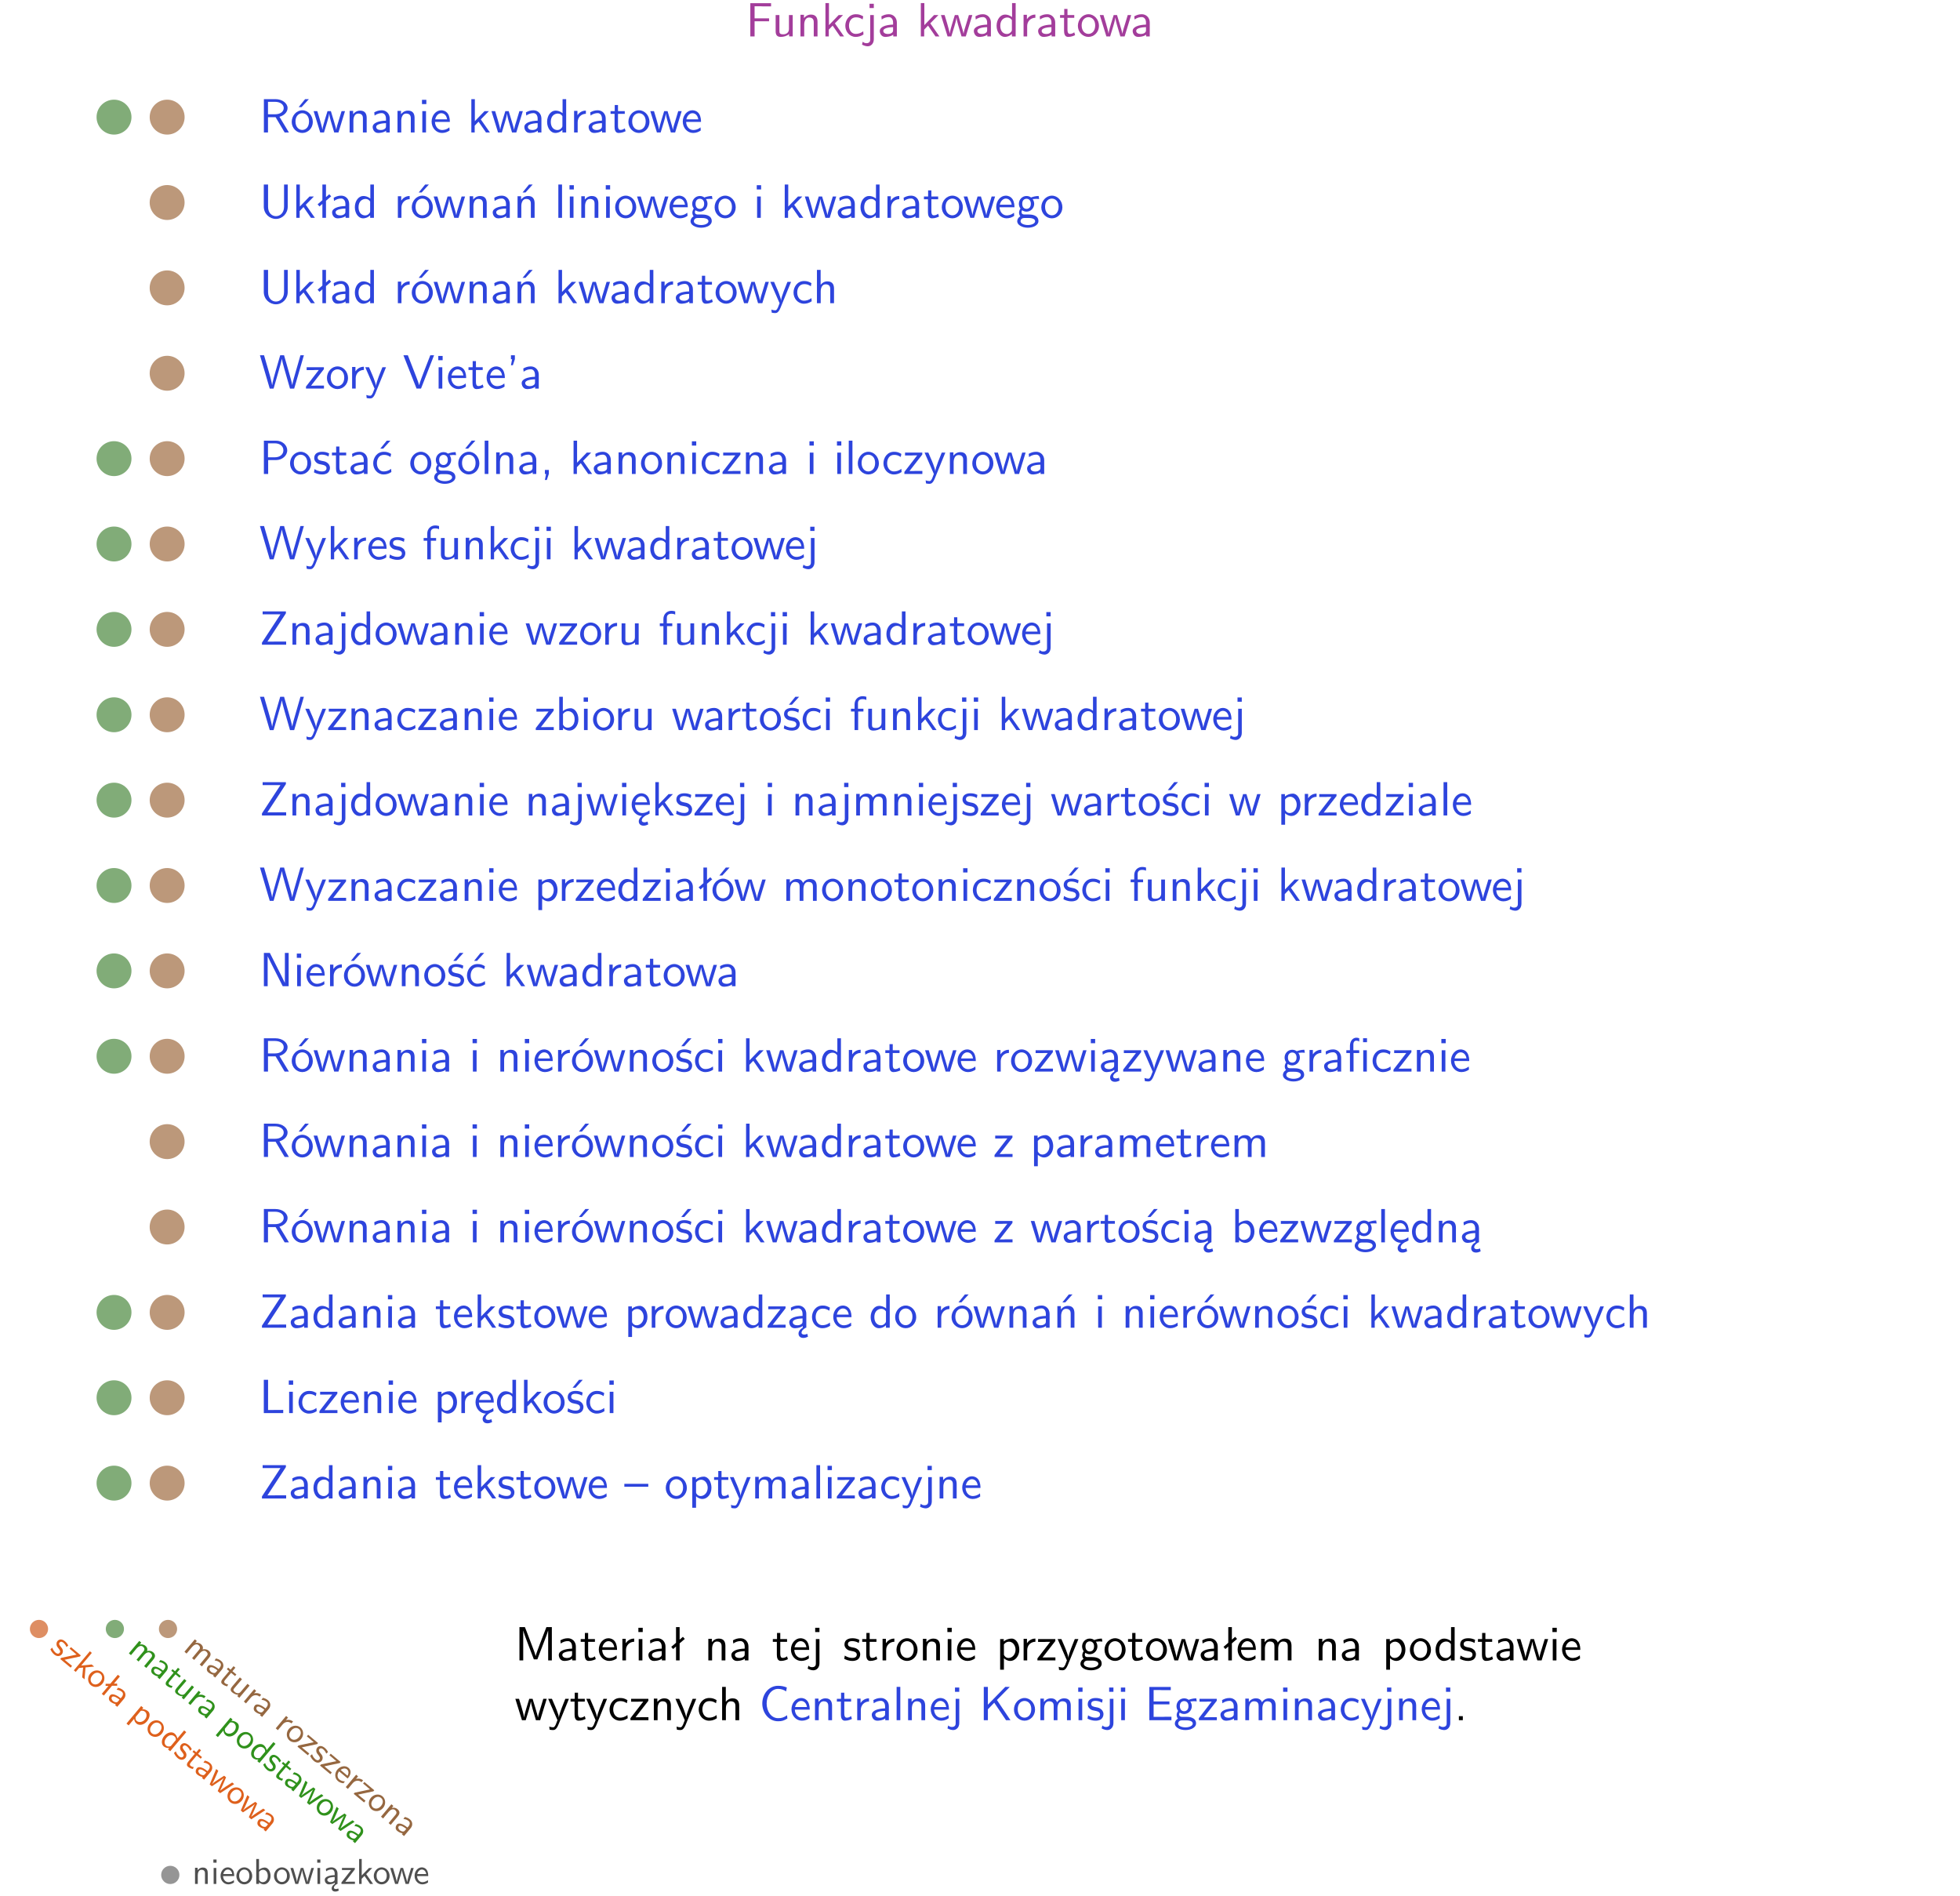 <?xml version="1.0" encoding="UTF-8"?>
<svg width="366pt" height="354pt" version="1.2" viewBox="0 0 366 354" xmlns="http://www.w3.org/2000/svg" xmlns:xlink="http://www.w3.org/1999/xlink">
 <defs>
  <symbol id="glyph0-1" overflow="visible">
   <path d="m4.344-2.828v-0.547h-2.703v-2.25h1.172c0.109 0 0.219 0.016 0.328 0.016h1.578v-0.594h-3.875v6.203h0.797v-2.828z"/>
  </symbol>
  <symbol id="glyph0-2" overflow="visible">
   <path d="m3.906-3.984h-0.703v2.609c0 0.672-0.5 0.984-1.078 0.984-0.641 0-0.703-0.234-0.703-0.625v-2.969h-0.703v3c0 0.656 0.219 1.078 0.953 1.078 0.484 0 1.125-0.141 1.562-0.531v0.438h0.672z"/>
  </symbol>
  <symbol id="glyph0-3" overflow="visible">
   <path d="m3.906-2.672c0-0.594-0.141-1.406-1.234-1.406-0.812 0-1.25 0.609-1.297 0.672v-0.625h-0.656v4.031h0.703v-2.203c0-0.594 0.234-1.328 0.906-1.328 0.859 0 0.875 0.641 0.875 0.922v2.609h0.703z"/>
  </symbol>
  <symbol id="glyph0-4" overflow="visible">
   <path d="m2.516-2.438 1.516-1.547h-0.812l-1.812 1.875v-4.109h-0.656v6.219h0.625v-1.266l0.719-0.75 1.391 2.016h0.734z"/>
  </symbol>
  <symbol id="glyph0-5" overflow="visible">
   <path d="m3.672-3.75c-0.531-0.297-0.828-0.391-1.375-0.391-1.25 0-1.969 1.094-1.969 2.156 0 1.109 0.812 2.078 1.938 2.078 0.484 0 0.969-0.125 1.453-0.453l-0.047-0.594c-0.469 0.359-0.953 0.484-1.406 0.484-0.734 0-1.25-0.656-1.25-1.531 0-0.703 0.344-1.562 1.297-1.562 0.453 0 0.766 0.078 1.25 0.391z"/>
  </symbol>
  <symbol id="glyph0-6" overflow="visible">
   <path d="m1.656-6.094h-0.797v0.797h0.797zm-2.203 7.625c0.438 0.25 0.844 0.312 1.078 0.312 0.562 0 1.125-0.469 1.125-1.312v-4.516h-0.672v4.594c0 0.578-0.453 0.656-0.703 0.656-0.266 0-0.5-0.094-0.688-0.281z"/>
  </symbol>
  <symbol id="glyph0-7" overflow="visible">
   <path d="m3.578-2.594c0-0.906-0.656-1.547-1.484-1.547-0.578 0-0.984 0.156-1.406 0.391l0.062 0.594c0.453-0.328 0.906-0.453 1.344-0.453 0.422 0 0.781 0.359 0.781 1.031v0.375c-1.344 0.031-2.484 0.406-2.484 1.188 0 0.391 0.25 1.109 1.031 1.109 0.125 0 0.969-0.016 1.484-0.422v0.328h0.672zm-0.703 1.406c0 0.172 0 0.391-0.297 0.562-0.266 0.172-0.609 0.172-0.703 0.172-0.438 0-0.828-0.203-0.828-0.578 0-0.625 1.453-0.688 1.828-0.703z"/>
  </symbol>
  <symbol id="glyph0-8" overflow="visible">
   <path d="m5.984-3.984h-0.641l-0.578 1.906c-0.109 0.312-0.375 1.203-0.422 1.594-0.031-0.281-0.266-1.078-0.422-1.594l-0.578-1.906h-0.625l-0.516 1.688c-0.094 0.312-0.406 1.344-0.438 1.797-0.047-0.422-0.344-1.438-0.484-1.938l-0.469-1.547h-0.688l1.234 3.984h0.703c0.047-0.141 0.359-1.141 0.562-1.844 0.125-0.422 0.375-1.297 0.391-1.641h0.016c0.016 0.25 0.172 0.875 0.281 1.266l0.656 2.219h0.797z"/>
  </symbol>
  <symbol id="glyph0-9" overflow="visible">
   <path d="m3.891-6.219h-0.672v2.625c-0.469-0.391-0.969-0.484-1.312-0.484-0.891 0-1.578 0.938-1.578 2.094 0 1.172 0.688 2.078 1.531 2.078 0.297 0 0.828-0.078 1.328-0.562v0.469h0.703zm-0.703 4.969c0 0.125 0 0.297-0.297 0.547-0.203 0.188-0.422 0.25-0.656 0.25-0.562 0-1.219-0.422-1.219-1.531 0-1.188 0.781-1.547 1.312-1.547 0.391 0 0.672 0.203 0.859 0.484z"/>
  </symbol>
  <symbol id="glyph0-10" overflow="visible">
   <path d="m1.406-1.922c0-0.891 0.641-1.547 1.531-1.562v-0.594c-0.797 0-1.297 0.453-1.578 0.859v-0.812h-0.625v4.031h0.672z"/>
  </symbol>
  <symbol id="glyph0-11" overflow="visible">
   <path d="m1.562-3.469h1.266v-0.516h-1.266v-1.141h-0.609v1.141h-0.781v0.516h0.75v2.406c0 0.531 0.125 1.156 0.75 1.156s1.078-0.219 1.312-0.328l-0.156-0.531c-0.234 0.188-0.516 0.297-0.797 0.297-0.344 0-0.469-0.281-0.469-0.75z"/>
  </symbol>
  <symbol id="glyph0-12" overflow="visible">
   <path d="m4.203-1.969c0-1.203-0.891-2.172-1.953-2.172-1.109 0-1.984 1-1.984 2.172s0.922 2.062 1.969 2.062c1.078 0 1.969-0.906 1.969-2.062zm-1.969 1.5c-0.625 0-1.266-0.516-1.266-1.594s0.688-1.531 1.266-1.531c0.625 0 1.266 0.469 1.266 1.531s-0.609 1.594-1.266 1.594z"/>
  </symbol>
  <symbol id="glyph0-13" overflow="visible">
   <path d="m3.766-2.922c0.922-0.266 1.516-0.906 1.516-1.641 0-0.875-0.969-1.656-2.266-1.656h-2.156v6.219h0.766v-2.844h1.422l1.688 2.844h0.797zm-2.141-0.469v-2.328h1.297c1.047 0 1.641 0.531 1.641 1.156 0 0.641-0.578 1.172-1.641 1.172z"/>
  </symbol>
  <symbol id="glyph0-14" overflow="visible">
   <path d="m4.203-1.969c0-1.203-0.891-2.172-1.953-2.172-1.109 0-1.984 1-1.984 2.172s0.922 2.062 1.969 2.062c1.078 0 1.969-0.906 1.969-2.062zm-1.969 1.5c-0.625 0-1.266-0.516-1.266-1.594s0.688-1.531 1.266-1.531c0.625 0 1.266 0.469 1.266 1.531s-0.609 1.594-1.266 1.594zm1.234-5.75h-0.703l-1.203 1.484h0.547z"/>
  </symbol>
  <symbol id="glyph0-15" overflow="visible">
   <path d="m1.469-6.094h-0.812v0.797h0.812zm-0.062 2.109h-0.688v3.984h0.688z"/>
  </symbol>
  <symbol id="glyph0-16" overflow="visible">
   <path d="m3.719-1.969c0-0.297-0.016-0.969-0.359-1.516-0.375-0.547-0.922-0.656-1.25-0.656-0.984 0-1.797 0.953-1.797 2.109 0 1.188 0.859 2.125 1.938 2.125 0.562 0 1.078-0.203 1.422-0.469l-0.047-0.578c-0.562 0.469-1.156 0.5-1.359 0.5-0.719 0-1.297-0.625-1.328-1.516zm-2.734-0.484c0.141-0.688 0.625-1.141 1.125-1.141 0.469 0 0.969 0.312 1.094 1.141z"/>
  </symbol>
  <symbol id="glyph0-17" overflow="visible">
   <path d="m5.312-6.219h-0.688v4.141c0 1.188-0.766 1.766-1.516 1.766-0.734 0-1.469-0.562-1.469-1.766v-4.141h-0.797v4.125c0 1.312 1.047 2.297 2.266 2.297 1.203 0 2.203-1 2.203-2.297z"/>
  </symbol>
  <symbol id="glyph0-18" overflow="visible">
   <path d="m2.516-4.406-0.609 0.531v-2.344h-0.672v2.922l-0.891 0.766 0.344 0.406 0.547-0.469v2.594h0.672v-3.188l0.969-0.828z"/>
  </symbol>
  <symbol id="glyph0-19" overflow="visible">
   <path d="m3.906-2.672c0-0.594-0.141-1.406-1.234-1.406-0.812 0-1.25 0.609-1.297 0.672v-0.625h-0.656v4.031h0.703v-2.203c0-0.594 0.234-1.328 0.906-1.328 0.859 0 0.875 0.641 0.875 0.922v2.609h0.703zm-0.359-3.547h-0.688l-1.203 1.484h0.547z"/>
  </symbol>
  <symbol id="glyph0-20" overflow="visible">
   <path d="m1.406-6.219h-0.688v6.219h0.688z"/>
  </symbol>
  <symbol id="glyph0-21" overflow="visible">
   <path d="m3.156-3.5c0.203 0 0.453-0.047 0.672-0.047 0.156 0 0.5 0.031 0.516 0.031l-0.094-0.562c-0.625 0-1.141 0.172-1.422 0.281-0.188-0.156-0.484-0.281-0.844-0.281-0.781 0-1.422 0.641-1.422 1.453 0 0.344 0.109 0.656 0.297 0.891-0.266 0.375-0.266 0.719-0.266 0.766 0 0.234 0.078 0.5 0.234 0.688-0.469 0.266-0.578 0.688-0.578 0.922 0 0.672 0.891 1.203 1.984 1.203 1.109 0 1.984-0.531 1.984-1.219 0-1.25-1.5-1.25-1.844-1.25h-0.781c-0.125 0-0.531 0-0.531-0.469 0-0.094 0.047-0.25 0.109-0.328 0.188 0.141 0.484 0.266 0.812 0.266 0.812 0 1.438-0.672 1.438-1.469 0-0.422-0.203-0.75-0.297-0.891zm-1.172 1.828c-0.328 0-0.797-0.203-0.797-0.953 0-0.734 0.469-0.938 0.797-0.938 0.391 0 0.812 0.25 0.812 0.938 0 0.703-0.422 0.953-0.812 0.953zm0.406 1.703c0.188 0 1.203 0 1.203 0.609 0 0.406-0.609 0.703-1.344 0.703s-1.375-0.281-1.375-0.703c0-0.031 0-0.609 0.703-0.609z"/>
  </symbol>
  <symbol id="glyph0-22" overflow="visible">
   <path d="m4-3.984h-0.672c-1.172 2.859-1.188 3.266-1.188 3.469h-0.016c-0.047-0.594-0.766-2.266-0.812-2.344l-0.484-1.125h-0.703l1.734 3.984c-0.094 0.281-0.281 0.719-0.312 0.812-0.234 0.516-0.391 0.516-0.516 0.516-0.141 0-0.438-0.031-0.703-0.141l0.062 0.578c0.188 0.047 0.438 0.078 0.641 0.078 0.312 0 0.641-0.109 1.016-1.031z"/>
  </symbol>
  <symbol id="glyph0-23" overflow="visible">
   <path d="m3.906-2.672c0-0.594-0.141-1.406-1.234-1.406-0.562 0-0.984 0.281-1.266 0.641v-2.781h-0.688v6.219h0.703v-2.203c0-0.594 0.234-1.328 0.906-1.328 0.859 0 0.875 0.641 0.875 0.922v2.609h0.703z"/>
  </symbol>
  <symbol id="glyph0-24" overflow="visible">
   <path d="m8.328-6.219h-0.641l-0.812 2.812c-0.234 0.797-0.672 2.297-0.719 2.766 0-0.016-0.062-0.484-0.656-2.531l-0.875-3.047h-0.719l-0.812 2.797c-0.203 0.688-0.641 2.25-0.688 2.766h-0.016c-0.031-0.359-0.281-1.25-0.344-1.547-0.125-0.422-0.172-0.609-0.422-1.484l-0.734-2.531h-0.766l1.828 6.219h0.719l0.891-3.109c0.203-0.656 0.578-2 0.641-2.453 0.047 0.266 0.25 1.109 0.5 1.969l1.031 3.594h0.781z"/>
  </symbol>
  <symbol id="glyph0-25" overflow="visible">
   <path d="m3.594-3.625v-0.359h-3.219v0.531h1.25c0.109 0 0.219-0.016 0.328-0.016h0.688l-2.391 3.094v0.375h3.359v-0.562h-1.328c-0.109 0-0.203 0.016-0.312 0.016h-0.766z"/>
  </symbol>
  <symbol id="glyph0-26" overflow="visible">
   <path d="m5.844-6.219h-0.703l-1.188 3.062c-0.141 0.359-0.812 2.094-0.891 2.516h-0.016c-0.062-0.359-0.453-1.344-0.531-1.562l-1.562-4.016h-0.828l2.453 6.219h0.828z"/>
  </symbol>
  <symbol id="glyph0-27" overflow="visible">
   <path d="m1.609-5.484v-0.734h-0.734v0.734h0.219l-0.219 1.125h0.359z"/>
  </symbol>
  <symbol id="glyph0-28" overflow="visible">
   <path d="m3.156-2.594c1.109 0 2.062-0.812 2.062-1.812 0-0.969-0.891-1.812-2.125-1.812h-2.234v6.219h0.797v-2.594zm-0.266-3.125c1 0 1.609 0.547 1.609 1.312 0 0.703-0.578 1.297-1.609 1.297h-1.266v-2.609z"/>
  </symbol>
  <symbol id="glyph0-29" overflow="visible">
   <path d="m3.078-3.844c-0.469-0.219-0.828-0.297-1.297-0.297-0.219 0-1.484 0-1.484 1.188 0 0.438 0.266 0.719 0.484 0.891 0.281 0.203 0.469 0.234 0.969 0.328 0.328 0.062 0.844 0.172 0.844 0.656 0 0.609-0.703 0.609-0.844 0.609-0.734 0-1.234-0.328-1.391-0.438l-0.109 0.609c0.281 0.141 0.781 0.391 1.516 0.391 0.156 0 0.641 0 1.031-0.281 0.281-0.219 0.438-0.578 0.438-0.953 0-0.5-0.344-0.812-0.359-0.828-0.344-0.312-0.594-0.375-1.031-0.453-0.5-0.094-0.906-0.188-0.906-0.625 0-0.562 0.641-0.562 0.75-0.562 0.297 0 0.766 0.047 1.281 0.344z"/>
  </symbol>
  <symbol id="glyph0-30" overflow="visible">
   <path d="m3.672-3.75c-0.531-0.297-0.828-0.391-1.375-0.391-1.25 0-1.969 1.094-1.969 2.156 0 1.109 0.812 2.078 1.938 2.078 0.484 0 0.969-0.125 1.453-0.453l-0.047-0.594c-0.469 0.359-0.953 0.484-1.406 0.484-0.734 0-1.25-0.656-1.25-1.531 0-0.703 0.344-1.562 1.297-1.562 0.453 0 0.766 0.078 1.25 0.391zm-0.125-2.469h-0.688l-1.203 1.484h0.547z"/>
  </symbol>
  <symbol id="glyph0-31" overflow="visible">
   <path d="m1.609-0.016v-0.734h-0.734v0.75h0.219l-0.219 1.125h0.359z"/>
  </symbol>
  <symbol id="glyph0-32" overflow="visible">
   <path d="m1.578-3.469h0.984v-0.516h-1.016v-1.062c0-0.672 0.609-0.734 0.844-0.734 0.172 0 0.422 0.016 0.719 0.156v-0.594c-0.109-0.031-0.391-0.109-0.719-0.109-0.844 0-1.484 0.641-1.484 1.531v0.812h-0.672v0.516h0.672v3.469h0.672z"/>
  </symbol>
  <symbol id="glyph0-33" overflow="visible">
   <path d="m4.969-5.859v-0.359h-4.344v0.547h1.781 0.328 1.219l-3.453 5.281v0.391h4.516v-0.594h-0.859c-0.781 0-1.578 0.016-2.359 0.016h-0.281z"/>
  </symbol>
  <symbol id="glyph0-34" overflow="visible">
   <path d="m1.406-6.219h-0.672v6.219h0.703v-0.406c0.219 0.188 0.594 0.5 1.203 0.5 0.891 0 1.672-0.891 1.672-2.094 0-1.109-0.625-2.078-1.453-2.078-0.359 0-0.906 0.094-1.453 0.531zm0.031 3.219c0.141-0.219 0.469-0.531 0.953-0.531 0.531 0 1.219 0.391 1.219 1.531 0 1.172-0.75 1.547-1.297 1.547-0.359 0-0.656-0.156-0.875-0.562z"/>
  </symbol>
  <symbol id="glyph0-35" overflow="visible">
   <path d="m3.078-3.844c-0.469-0.219-0.828-0.297-1.297-0.297-0.219 0-1.484 0-1.484 1.188 0 0.438 0.266 0.719 0.484 0.891 0.281 0.203 0.469 0.234 0.969 0.328 0.328 0.062 0.844 0.172 0.844 0.656 0 0.609-0.703 0.609-0.844 0.609-0.734 0-1.234-0.328-1.391-0.438l-0.109 0.609c0.281 0.141 0.781 0.391 1.516 0.391 0.156 0 0.641 0 1.031-0.281 0.281-0.219 0.438-0.578 0.438-0.953 0-0.5-0.344-0.812-0.359-0.828-0.344-0.312-0.594-0.375-1.031-0.453-0.5-0.094-0.906-0.188-0.906-0.625 0-0.562 0.641-0.562 0.75-0.562 0.297 0 0.766 0.047 1.281 0.344zm0.031-2.375h-0.703l-1.203 1.484h0.562z"/>
  </symbol>
  <symbol id="glyph0-36" overflow="visible">
   <path d="m0.984-2.453c0.141-0.688 0.625-1.141 1.125-1.141 0.469 0 0.969 0.312 1.094 1.141zm1.219 3.391c0-0.406 0.391-0.734 0.797-0.969 0.266-0.078 0.484-0.203 0.672-0.344l-0.047-0.578c-0.562 0.469-1.156 0.5-1.359 0.5-0.719 0-1.297-0.625-1.328-1.516h2.781c0-0.297-0.016-0.969-0.359-1.516-0.375-0.547-0.922-0.656-1.25-0.656-0.984 0-1.797 0.953-1.797 2.109 0 1.188 0.859 2.125 1.938 2.125-0.359 0.25-0.641 0.656-0.609 1.047 0.016 0.391 0.281 0.766 0.891 0.766 0.297 0 0.516-0.062 0.875-0.234l-0.125-0.531c-0.203 0.094-0.406 0.141-0.594 0.141-0.25-0.031-0.469-0.078-0.484-0.344z"/>
  </symbol>
  <symbol id="glyph0-37" overflow="visible">
   <path d="m6.391-2.672c0-0.609-0.141-1.406-1.219-1.406-0.547 0-1.016 0.25-1.344 0.734-0.234-0.688-0.859-0.734-1.141-0.734-0.656 0-1.078 0.359-1.312 0.688v-0.641h-0.656v4.031h0.703v-2.203c0-0.609 0.25-1.328 0.906-1.328 0.844 0 0.875 0.578 0.875 0.922v2.609h0.703v-2.203c0-0.609 0.25-1.328 0.906-1.328 0.844 0 0.875 0.578 0.875 0.922v2.609h0.703z"/>
  </symbol>
  <symbol id="glyph0-38" overflow="visible">
   <path d="m1.438-0.406c0.281 0.25 0.672 0.5 1.203 0.5 0.875 0 1.672-0.875 1.672-2.094 0-1.078-0.578-2.078-1.438-2.078-0.531 0-1.047 0.188-1.469 0.531v-0.438h-0.672v5.719h0.703zm0-2.578c0.219-0.312 0.562-0.516 0.953-0.516 0.672 0 1.219 0.672 1.219 1.5 0 0.922-0.641 1.547-1.312 1.547-0.344 0-0.594-0.172-0.766-0.422-0.094-0.125-0.094-0.141-0.094-0.312z"/>
  </symbol>
  <symbol id="glyph0-39" overflow="visible">
   <path d="m1.969-6.219h-1.109v6.219h0.703v-5.594c0.172 0.375 0.547 1.141 0.609 1.234l2.203 4.359h1.109v-6.219h-0.703v5.578h-0.016c-0.172-0.359-0.547-1.125-0.594-1.219z"/>
  </symbol>
  <symbol id="glyph0-40" overflow="visible">
   <path d="m2.875-1.188c0 0.172 0 0.391-0.297 0.562-0.266 0.172-0.609 0.172-0.703 0.172-0.438 0-0.828-0.203-0.828-0.578 0-0.625 1.453-0.688 1.828-0.703zm-0.188 2.125c0-0.406 0.375-0.703 0.797-0.938h0.094v-2.594c0-0.906-0.656-1.547-1.484-1.547-0.578 0-0.984 0.156-1.406 0.391l0.062 0.594c0.453-0.328 0.906-0.453 1.344-0.453 0.422 0 0.781 0.359 0.781 1.031v0.375c-1.344 0.031-2.484 0.406-2.484 1.188 0 0.391 0.25 1.109 1.031 1.109 0.125 0 0.969-0.016 1.484-0.422v0.328c-0.453 0.25-0.812 0.688-0.781 1.141 0.016 0.391 0.281 0.766 0.891 0.766 0.297 0 0.516-0.062 0.875-0.234l-0.125-0.531c-0.203 0.094-0.406 0.141-0.594 0.141-0.25-0.031-0.469-0.078-0.484-0.344z"/>
  </symbol>
  <symbol id="glyph0-41" overflow="visible">
   <path d="m4.094-6.234h-0.734v0.75h0.734zm-0.031 2.25h-0.672v3.984h0.672zm-2.484 0.516h1.062v-0.516h-1.094v-1.078c0-0.578 0.328-0.719 0.547-0.719 0.188 0 0.391 0.062 0.547 0.172v-0.609c-0.062-0.031-0.281-0.109-0.547-0.109-0.656 0-1.188 0.641-1.188 1.531v0.812h-0.672v0.516h0.672v3.469h0.672z"/>
  </symbol>
  <symbol id="glyph0-42" overflow="visible">
   <path d="m1.641-6.219h-0.797v6.219h3.625v-0.594c-0.797 0.016-1.594 0.016-2.391 0.016h-0.438z"/>
  </symbol>
  <symbol id="glyph0-43" overflow="visible">
   <path d="m4.469-2.188v-0.547h-4.469v0.547z"/>
  </symbol>
  <symbol id="glyph0-44" overflow="visible">
   <path d="m4.75-3.188c-0.312 0.812-0.734 1.938-0.828 2.359h-0.016c-0.047-0.188-0.141-0.531-0.281-0.906l-1.406-3.703-0.312-0.781h-1.016v6.219h0.703v-5.562h0.016c0.047 0.281 0.406 1.266 0.641 1.875l1.328 3.484h0.656l1.188-3.109c0.297-0.734 0.375-0.969 0.438-1.141 0.094-0.266 0.328-0.906 0.375-1.109h0.016v5.562h0.688v-6.219h-1.016z"/>
  </symbol>
  <symbol id="glyph0-45" overflow="visible">
   <path d="m5.172-6.109c-0.562-0.219-1.047-0.312-1.641-0.312-1.719 0-2.938 1.547-2.938 3.312 0 1.734 1.203 3.312 2.953 3.312 0.734 0 1.094-0.125 1.734-0.516l-0.062-0.609c-0.641 0.453-1.047 0.547-1.672 0.547-1.344 0-2.141-1.359-2.141-2.734 0-1.469 0.875-2.734 2.125-2.734 0.703 0 1.125 0.219 1.516 0.469z"/>
  </symbol>
  <symbol id="glyph0-46" overflow="visible">
   <path d="m3.312-3.766 2.406-2.453h-0.844l-3.25 3.328v-3.328h-0.766v6.219h0.766v-2.031l1.188-1.234 2.203 3.266h0.828z"/>
  </symbol>
  <symbol id="glyph0-47" overflow="visible">
   <path d="m4.594-2.953v-0.547h-2.953v-2.125h1.234c0.109 0 0.219 0.016 0.328 0.016h1.641v-0.594h-4v6.203h4.125v-0.641h-1.125c-0.109 0-0.219 0.016-0.328 0.016h-1.875v-2.328z"/>
  </symbol>
  <symbol id="glyph0-48" overflow="visible">
   <path d="m1.609-0.75h-0.734v0.75h0.734z"/>
  </symbol>
  <symbol id="glyph1-1" overflow="visible">
   <path d="m3.609-0.734c-0.156-0.344-0.344-0.562-0.594-0.781-0.141-0.109-0.859-0.719-1.422-0.047-0.203 0.25-0.188 0.547-0.156 0.75 0.062 0.266 0.172 0.375 0.391 0.656 0.156 0.203 0.406 0.516 0.172 0.781-0.297 0.359-0.703 0.016-0.781-0.047-0.406-0.359-0.547-0.781-0.578-0.922l-0.359 0.297c0.094 0.234 0.266 0.594 0.672 0.953 0.094 0.078 0.391 0.328 0.75 0.328 0.25 0 0.531-0.109 0.703-0.328 0.25-0.297 0.188-0.625 0.203-0.656-0.047-0.344-0.172-0.484-0.391-0.75-0.234-0.312-0.438-0.547-0.219-0.797 0.266-0.328 0.641-0.016 0.703 0.031 0.172 0.141 0.422 0.406 0.578 0.812z"/>
  </symbol>
  <symbol id="glyph1-2" overflow="visible">
   <path d="m3.812-0.344 0.172-0.203-1.844-1.547-0.25 0.297 0.719 0.594c0.062 0.047 0.109 0.109 0.172 0.156l0.406 0.344-2.859 0.609-0.188 0.219 1.938 1.609 0.266-0.328-0.766-0.625c-0.062-0.062-0.125-0.094-0.188-0.156l-0.438-0.359z"/>
  </symbol>
  <symbol id="glyph1-3" overflow="visible">
   <path d="m2.625-0.188 1.609-0.156-0.469-0.391-1.953 0.203 1.984-2.359-0.359-0.312-3 3.562 0.359 0.297 0.609-0.734 0.766-0.078-0.172 1.828 0.438 0.359z"/>
  </symbol>
  <symbol id="glyph1-4" overflow="visible">
   <path d="m3.375 0.891c0.578-0.672 0.516-1.672-0.109-2.188-0.625-0.531-1.594-0.391-2.156 0.281-0.578 0.688-0.469 1.656 0.125 2.156 0.625 0.516 1.578 0.422 2.141-0.25zm-1.859-0.094c-0.359-0.312-0.5-0.891 0.031-1.516 0.516-0.625 1.141-0.547 1.469-0.266 0.359 0.297 0.5 0.875 0 1.484-0.516 0.609-1.125 0.609-1.5 0.297z"/>
  </symbol>
  <symbol id="glyph1-5" overflow="visible">
   <path d="m3.562-1.328-0.594 0.016 1.125-1.344-0.391-0.312-1.406 1.672-0.875 0.016v0.391h0.531l-1.25 1.484 0.391 0.312 1.531-1.828h0.969z"/>
  </symbol>
  <symbol id="glyph1-6" overflow="visible">
   <path d="m3.312 0.25c0.438-0.531 0.344-1.219-0.125-1.609-0.328-0.281-0.625-0.391-0.984-0.469l-0.25 0.375c0.406 0.031 0.734 0.172 0.984 0.391 0.25 0.203 0.281 0.578-0.031 0.969l-0.203 0.234c-0.766-0.641-1.609-0.984-1.984-0.547-0.188 0.234-0.391 0.781 0.047 1.156 0.078 0.062 0.547 0.438 1.047 0.469l-0.156 0.172 0.406 0.344zm-1.078 0.453c-0.094 0.094-0.203 0.234-0.469 0.172-0.219-0.031-0.422-0.172-0.484-0.219-0.25-0.219-0.375-0.531-0.203-0.75 0.312-0.359 1.188 0.297 1.406 0.484z"/>
  </symbol>
  <symbol id="glyph1-7" overflow="visible">
   <path d="m1.031 0.453c0.016 0.297 0.125 0.625 0.438 0.891 0.5 0.422 1.375 0.281 1.969-0.438 0.5-0.609 0.672-1.453 0.188-1.859-0.312-0.266-0.703-0.406-1.109-0.391l0.219-0.25-0.391-0.344-2.75 3.281 0.406 0.344zm1.234-1.484c0.281-0.062 0.578-0.016 0.781 0.156 0.406 0.328 0.391 1 0 1.453-0.453 0.531-1.141 0.594-1.531 0.281-0.203-0.172-0.234-0.391-0.219-0.625 0.016-0.125 0.016-0.141 0.109-0.234z"/>
  </symbol>
  <symbol id="glyph1-8" overflow="visible">
   <path d="m5.234-1.688-0.391-0.328-1.266 1.5c-0.078-0.438-0.328-0.75-0.516-0.906-0.5-0.438-1.375-0.234-1.938 0.438s-0.578 1.531-0.109 1.938c0.188 0.156 0.516 0.359 1.031 0.312l-0.219 0.266 0.406 0.344zm-2.797 2.5c-0.062 0.078-0.141 0.172-0.438 0.172-0.203 0.016-0.391-0.047-0.516-0.156-0.328-0.281-0.469-0.844 0.062-1.484 0.578-0.672 1.188-0.5 1.484-0.25 0.234 0.203 0.297 0.438 0.266 0.688z"/>
  </symbol>
  <symbol id="glyph1-9" overflow="visible">
   <path d="m2.562-1.234 0.734 0.609 0.25-0.297-0.734-0.609 0.547-0.656-0.344-0.281-0.547 0.656-0.453-0.391-0.25 0.297 0.438 0.359-1.156 1.375c-0.266 0.312-0.5 0.734-0.141 1.031 0.359 0.312 0.734 0.391 0.938 0.438l0.156-0.375c-0.219 0-0.438-0.094-0.609-0.234-0.188-0.156-0.141-0.375 0.078-0.625z"/>
  </symbol>
  <symbol id="glyph1-10" overflow="visible">
   <path d="m5.359 0.594-0.375-0.297-1.25 0.797c-0.203 0.156-0.781 0.531-1 0.719h-0.016c0.125-0.188 0.375-0.734 0.531-1.109l0.594-1.375-0.359-0.297-1.109 0.719c-0.219 0.125-0.875 0.562-1.125 0.828l-0.016-0.016c0.188-0.266 0.516-0.984 0.672-1.359l0.484-1.094-0.391-0.328-1.219 2.875 0.406 0.344c0.078-0.062 0.75-0.484 1.219-0.797 0.25-0.172 0.828-0.562 1-0.75-0.094 0.156-0.312 0.594-0.422 0.859l-0.703 1.594 0.453 0.391z"/>
  </symbol>
  <symbol id="glyph1-11" overflow="visible">
   <path d="m4.953 1.547c0.297-0.344 0.609-0.875-0.016-1.406-0.312-0.25-0.703-0.328-1.125-0.219 0.188-0.5-0.141-0.844-0.297-0.969-0.375-0.312-0.812-0.312-1.078-0.25l0.297-0.359-0.375-0.312-1.938 2.312 0.391 0.344 1.047-1.25c0.312-0.359 0.797-0.656 1.188-0.328 0.469 0.406 0.219 0.75 0.047 0.938l-1.25 1.5 0.391 0.328 1.047-1.25c0.312-0.359 0.797-0.641 1.188-0.328 0.484 0.406 0.219 0.75 0.047 0.938l-1.25 1.5 0.406 0.344z"/>
  </symbol>
  <symbol id="glyph1-12" overflow="visible">
   <path d="m4.156-0.406-0.391-0.328-1.266 1.484c-0.312 0.391-0.766 0.312-1.094 0.047-0.375-0.312-0.297-0.469-0.109-0.703l1.438-1.688-0.391-0.344-1.453 1.719c-0.312 0.375-0.406 0.734 0.016 1.078 0.281 0.234 0.719 0.453 1.156 0.453l-0.203 0.25 0.375 0.312z"/>
  </symbol>
  <symbol id="glyph1-13" overflow="visible">
   <path d="m1.734-0.406c0.438-0.516 1.109-0.594 1.625-0.172l0.297-0.344c-0.484-0.375-0.953-0.359-1.328-0.266l0.391-0.469-0.359-0.312-1.938 2.312 0.391 0.344z"/>
  </symbol>
  <symbol id="glyph1-14" overflow="visible">
   <path d="m3.062 0.656c0.156-0.172 0.484-0.562 0.531-1.047 0.062-0.484-0.203-0.812-0.406-0.969-0.562-0.469-1.484-0.312-2.047 0.359s-0.516 1.625 0.109 2.141c0.312 0.281 0.734 0.391 1.047 0.406l0.25-0.344c-0.547-0.016-0.938-0.266-1.047-0.375-0.406-0.328-0.438-0.984-0.031-1.5zm-1.312-1.594c0.391-0.312 0.906-0.359 1.188-0.109 0.281 0.234 0.406 0.656 0.094 1.188z"/>
  </symbol>
  <symbol id="glyph1-15" overflow="visible">
   <path d="m3.516 0.344c0.297-0.344 0.625-0.875-0.016-1.406-0.469-0.391-1.016-0.234-1.062-0.234l0.297-0.359-0.375-0.312-1.938 2.312 0.391 0.344 1.047-1.25c0.297-0.359 0.797-0.656 1.188-0.328 0.484 0.406 0.188 0.781 0.047 0.938l-1.25 1.5 0.391 0.328z"/>
  </symbol>
  <symbol id="glyph2-1" overflow="visible">
   <path d="m2.922-2c0-0.453-0.094-1.062-0.922-1.062-0.609 0-0.938 0.469-0.969 0.516v-0.469h-0.484v3.016h0.516v-1.641c0-0.453 0.172-1 0.688-1 0.641 0 0.656 0.469 0.656 0.688v1.953h0.516z"/>
  </symbol>
  <symbol id="glyph2-2" overflow="visible">
   <path d="m1.094-4.562h-0.594v0.594h0.594zm-0.047 1.578h-0.5v2.984h0.5z"/>
  </symbol>
  <symbol id="glyph2-3" overflow="visible">
   <path d="m2.781-1.469c0-0.234 0-0.734-0.266-1.141-0.281-0.406-0.688-0.484-0.938-0.484-0.734 0-1.344 0.703-1.344 1.578 0 0.891 0.641 1.594 1.453 1.594 0.422 0 0.812-0.172 1.062-0.359l-0.031-0.438c-0.422 0.359-0.875 0.391-1.031 0.391-0.531 0-0.969-0.484-0.984-1.141zm-2.047-0.375c0.109-0.5 0.469-0.844 0.844-0.844 0.359 0 0.734 0.234 0.828 0.844z"/>
  </symbol>
  <symbol id="glyph2-4" overflow="visible">
   <path d="m3.156-1.484c0-0.891-0.672-1.609-1.484-1.609s-1.469 0.734-1.469 1.609c0 0.891 0.688 1.562 1.469 1.562 0.812 0 1.484-0.688 1.484-1.562zm-1.484 1.125c-0.469 0-0.953-0.375-0.953-1.188s0.516-1.141 0.953-1.141c0.469 0 0.953 0.344 0.953 1.141s-0.453 1.188-0.953 1.188z"/>
  </symbol>
  <symbol id="glyph2-5" overflow="visible">
   <path d="m1.062-4.656h-0.516v4.656h0.531v-0.312c0.156 0.156 0.453 0.391 0.891 0.391 0.672 0 1.25-0.672 1.25-1.578 0-0.828-0.453-1.562-1.078-1.562-0.266 0-0.688 0.078-1.078 0.406zm0.016 2.406c0.109-0.156 0.344-0.391 0.719-0.391 0.391 0 0.906 0.281 0.906 1.141 0 0.875-0.562 1.172-0.969 1.172-0.266 0-0.484-0.125-0.656-0.438z"/>
  </symbol>
  <symbol id="glyph2-6" overflow="visible">
   <path d="m4.484-2.984h-0.484l-0.438 1.422c-0.062 0.25-0.266 0.906-0.297 1.203h-0.016c-0.031-0.219-0.188-0.812-0.312-1.188l-0.438-1.438h-0.469l-0.375 1.266c-0.078 0.234-0.312 1-0.328 1.344h-0.016c-0.031-0.312-0.25-1.078-0.359-1.453l-0.344-1.156h-0.516l0.922 2.984h0.531c0.031-0.109 0.266-0.859 0.422-1.391 0.094-0.297 0.281-0.969 0.297-1.219 0.016 0.188 0.141 0.656 0.219 0.938l0.484 1.672h0.594z"/>
  </symbol>
  <symbol id="glyph2-7" overflow="visible">
   <path d="m2.156-0.891c0 0.125 0 0.297-0.234 0.422-0.188 0.125-0.438 0.141-0.516 0.141-0.328 0-0.625-0.156-0.625-0.438 0-0.484 1.094-0.531 1.375-0.531zm-0.141 1.594c0-0.297 0.281-0.531 0.594-0.703h0.078v-1.938c0-0.688-0.5-1.156-1.109-1.156-0.438 0-0.75 0.109-1.062 0.281l0.047 0.453c0.344-0.25 0.688-0.344 1.016-0.344 0.312 0 0.578 0.266 0.578 0.766v0.297c-1 0.016-1.859 0.297-1.859 0.875 0 0.297 0.188 0.844 0.766 0.844 0.094 0 0.719-0.016 1.109-0.312v0.234c-0.328 0.188-0.594 0.516-0.578 0.859 0 0.281 0.219 0.562 0.656 0.562 0.234 0 0.391-0.031 0.672-0.172l-0.094-0.391c-0.156 0.062-0.312 0.094-0.453 0.094-0.188-0.016-0.359-0.047-0.359-0.25z"/>
  </symbol>
  <symbol id="glyph2-8" overflow="visible">
   <path d="m2.688-2.719v-0.266h-2.406v0.391h0.938 0.234 0.531l-1.797 2.312v0.281h2.516v-0.422h-0.984c-0.094 0-0.172 0.016-0.25 0.016h-0.562z"/>
  </symbol>
  <symbol id="glyph2-9" overflow="visible">
   <path d="m1.891-1.828 1.125-1.156h-0.609l-1.359 1.406v-3.078h-0.484v4.656h0.469v-0.953l0.531-0.547 1.047 1.5h0.562z"/>
  </symbol>
  <clipPath id="clip1">
   <path d="m0 0h365.67v1h-365.67z"/>
  </clipPath>
 </defs>
 <g id="surface1">
  <g fill="#a33d9b">
   <use x="139.267" y="6.798" xlink:href="#glyph0-1"/>
  </g>
  <g fill="#a33d9b">
   <use x="144.121" y="6.798" xlink:href="#glyph0-2"/>
   <use x="148.754" y="6.798" xlink:href="#glyph0-3"/>
   <use x="153.387" y="6.798" xlink:href="#glyph0-4"/>
  </g>
  <g fill="#a33d9b">
   <use x="157.52" y="6.798" xlink:href="#glyph0-5"/>
  </g>
  <g fill="#a33d9b">
   <use x="161.514" y="6.798" xlink:href="#glyph0-6"/>
  </g>
  <g fill="#a33d9b">
   <use x="163.896" y="6.798" xlink:href="#glyph0-7"/>
  </g>
  <g fill="#a33d9b">
   <use x="171.2" y="6.798" xlink:href="#glyph0-4"/>
   <use x="175.584" y="6.798" xlink:href="#glyph0-8"/>
  </g>
  <g fill="#a33d9b">
   <use x="181.459" y="6.798" xlink:href="#glyph0-7"/>
   <use x="185.769" y="6.798" xlink:href="#glyph0-9"/>
   <use x="190.401" y="6.798" xlink:href="#glyph0-10"/>
   <use x="193.465" y="6.798" xlink:href="#glyph0-7"/>
   <use x="197.775" y="6.798" xlink:href="#glyph0-11"/>
   <use x="201.012" y="6.798" xlink:href="#glyph0-12"/>
  </g>
  <g fill="#a33d9b">
   <use x="205.244" y="6.798" xlink:href="#glyph0-8"/>
  </g>
  <g fill="#a33d9b">
   <use x="211.12" y="6.798" xlink:href="#glyph0-7"/>
  </g>
  <path d="m24.551 21.871c0-1.801-1.461-3.262-3.262-3.262-1.801 0-3.258 1.461-3.258 3.262 0 1.797 1.457 3.258 3.258 3.258 1.801 0 3.262-1.461 3.262-3.258z" fill="#81ac78"/>
  <path d="m34.473 21.871c0-1.801-1.461-3.262-3.262-3.262-1.801 0-3.258 1.461-3.258 3.262 0 1.797 1.457 3.258 3.258 3.258 1.801 0 3.262-1.461 3.262-3.258z" fill="#bc987a"/>
  <g fill="#2d44dd">
   <use x="48.418" y="24.73" xlink:href="#glyph0-13"/>
   <use x="54.209" y="24.73" xlink:href="#glyph0-14"/>
  </g>
  <g fill="#2d44dd">
   <use x="58.441" y="24.73" xlink:href="#glyph0-8"/>
   <use x="64.567" y="24.73" xlink:href="#glyph0-3"/>
   <use x="69.2" y="24.73" xlink:href="#glyph0-7"/>
   <use x="73.51" y="24.73" xlink:href="#glyph0-3"/>
   <use x="78.143" y="24.73" xlink:href="#glyph0-15"/>
   <use x="80.285" y="24.73" xlink:href="#glyph0-16"/>
  </g>
  <g fill="#2d44dd">
   <use x="87.264" y="24.73" xlink:href="#glyph0-4"/>
   <use x="91.648" y="24.73" xlink:href="#glyph0-8"/>
  </g>
  <g fill="#2d44dd">
   <use x="97.523" y="24.73" xlink:href="#glyph0-7"/>
   <use x="101.833" y="24.73" xlink:href="#glyph0-9"/>
   <use x="106.466" y="24.73" xlink:href="#glyph0-10"/>
   <use x="109.529" y="24.73" xlink:href="#glyph0-7"/>
   <use x="113.839" y="24.73" xlink:href="#glyph0-11"/>
   <use x="117.076" y="24.73" xlink:href="#glyph0-12"/>
  </g>
  <g fill="#2d44dd">
   <use x="121.309" y="24.73" xlink:href="#glyph0-8"/>
  </g>
  <g fill="#2d44dd">
   <use x="127.184" y="24.73" xlink:href="#glyph0-16"/>
  </g>
  <path d="m34.469 37.809c0-1.801-1.457-3.258-3.258-3.258-1.801 0-3.262 1.457-3.262 3.258 0 1.801 1.461 3.262 3.262 3.262 1.801 0 3.258-1.461 3.258-3.262z" fill="#bc987a"/>
  <g fill="#2d44dd">
   <use x="48.418" y="40.671" xlink:href="#glyph0-17"/>
   <use x="54.582" y="40.671" xlink:href="#glyph0-4"/>
   <use x="58.966" y="40.671" xlink:href="#glyph0-18"/>
  </g>
  <g fill="#2d44dd">
   <use x="61.624" y="40.671" xlink:href="#glyph0-7"/>
   <use x="65.933" y="40.671" xlink:href="#glyph0-9"/>
  </g>
  <g fill="#2d44dd">
   <use x="73.561" y="40.671" xlink:href="#glyph0-10"/>
   <use x="76.625" y="40.671" xlink:href="#glyph0-14"/>
  </g>
  <g fill="#2d44dd">
   <use x="80.857" y="40.671" xlink:href="#glyph0-8"/>
   <use x="86.983" y="40.671" xlink:href="#glyph0-3"/>
   <use x="91.616" y="40.671" xlink:href="#glyph0-7"/>
   <use x="95.926" y="40.671" xlink:href="#glyph0-19"/>
  </g>
  <g fill="#2d44dd">
   <use x="103.544" y="40.671" xlink:href="#glyph0-20"/>
   <use x="105.686" y="40.671" xlink:href="#glyph0-15"/>
   <use x="107.828" y="40.671" xlink:href="#glyph0-3"/>
   <use x="112.461" y="40.671" xlink:href="#glyph0-15"/>
   <use x="114.603" y="40.671" xlink:href="#glyph0-12"/>
  </g>
  <g fill="#2d44dd">
   <use x="118.836" y="40.671" xlink:href="#glyph0-8"/>
  </g>
  <g fill="#2d44dd">
   <use x="124.711" y="40.671" xlink:href="#glyph0-16"/>
   <use x="128.696" y="40.671" xlink:href="#glyph0-21"/>
   <use x="133.179" y="40.671" xlink:href="#glyph0-12"/>
  </g>
  <g fill="#2d44dd">
   <use x="140.657" y="40.671" xlink:href="#glyph0-15"/>
  </g>
  <g fill="#2d44dd">
   <use x="145.785" y="40.671" xlink:href="#glyph0-4"/>
   <use x="150.169" y="40.671" xlink:href="#glyph0-8"/>
  </g>
  <g fill="#2d44dd">
   <use x="156.044" y="40.671" xlink:href="#glyph0-7"/>
   <use x="160.354" y="40.671" xlink:href="#glyph0-9"/>
   <use x="164.987" y="40.671" xlink:href="#glyph0-10"/>
   <use x="168.05" y="40.671" xlink:href="#glyph0-7"/>
   <use x="172.36" y="40.671" xlink:href="#glyph0-11"/>
   <use x="175.597" y="40.671" xlink:href="#glyph0-12"/>
  </g>
  <g fill="#2d44dd">
   <use x="179.83" y="40.671" xlink:href="#glyph0-8"/>
  </g>
  <g fill="#2d44dd">
   <use x="185.714" y="40.671" xlink:href="#glyph0-16"/>
   <use x="189.699" y="40.671" xlink:href="#glyph0-21"/>
   <use x="194.182" y="40.671" xlink:href="#glyph0-12"/>
  </g>
  <path d="m34.469 53.75c0-1.801-1.457-3.262-3.258-3.262-1.801 0-3.262 1.461-3.262 3.262s1.461 3.258 3.262 3.258c1.801 0 3.258-1.457 3.258-3.258z" fill="#bc987a"/>
  <g fill="#2d44dd">
   <use x="48.418" y="56.611" xlink:href="#glyph0-17"/>
   <use x="54.582" y="56.611" xlink:href="#glyph0-4"/>
   <use x="58.966" y="56.611" xlink:href="#glyph0-18"/>
  </g>
  <g fill="#2d44dd">
   <use x="61.624" y="56.611" xlink:href="#glyph0-7"/>
   <use x="65.933" y="56.611" xlink:href="#glyph0-9"/>
  </g>
  <g fill="#2d44dd">
   <use x="73.561" y="56.611" xlink:href="#glyph0-10"/>
   <use x="76.625" y="56.611" xlink:href="#glyph0-14"/>
  </g>
  <g fill="#2d44dd">
   <use x="80.857" y="56.611" xlink:href="#glyph0-8"/>
   <use x="86.983" y="56.611" xlink:href="#glyph0-3"/>
   <use x="91.616" y="56.611" xlink:href="#glyph0-7"/>
   <use x="95.926" y="56.611" xlink:href="#glyph0-19"/>
  </g>
  <g fill="#2d44dd">
   <use x="103.544" y="56.611" xlink:href="#glyph0-4"/>
   <use x="107.928" y="56.611" xlink:href="#glyph0-8"/>
  </g>
  <g fill="#2d44dd">
   <use x="113.804" y="56.611" xlink:href="#glyph0-7"/>
   <use x="118.113" y="56.611" xlink:href="#glyph0-9"/>
   <use x="122.746" y="56.611" xlink:href="#glyph0-10"/>
   <use x="125.81" y="56.611" xlink:href="#glyph0-7"/>
   <use x="130.119" y="56.611" xlink:href="#glyph0-11"/>
   <use x="133.357" y="56.611" xlink:href="#glyph0-12"/>
  </g>
  <g fill="#2d44dd">
   <use x="137.589" y="56.611" xlink:href="#glyph0-8"/>
   <use x="143.716" y="56.611" xlink:href="#glyph0-22"/>
   <use x="147.85" y="56.611" xlink:href="#glyph0-5"/>
   <use x="151.835" y="56.611" xlink:href="#glyph0-23"/>
  </g>
  <path d="m34.469 69.691c0-1.801-1.457-3.262-3.258-3.262-1.801 0-3.262 1.461-3.262 3.262 0 1.801 1.461 3.258 3.262 3.258 1.801 0 3.258-1.457 3.258-3.258z" fill="#bc987a"/>
  <g fill="#2d44dd">
   <use x="48.418" y="72.551" xlink:href="#glyph0-24"/>
   <use x="56.886" y="72.551" xlink:href="#glyph0-25"/>
   <use x="60.784" y="72.551" xlink:href="#glyph0-12"/>
  </g>
  <g fill="#2d44dd">
   <use x="65.016" y="72.551" xlink:href="#glyph0-10"/>
   <use x="68.08" y="72.551" xlink:href="#glyph0-22"/>
  </g>
  <g fill="#2d44dd">
   <use x="75.209" y="72.551" xlink:href="#glyph0-26"/>
   <use x="81.187" y="72.551" xlink:href="#glyph0-15"/>
   <use x="83.329" y="72.551" xlink:href="#glyph0-16"/>
   <use x="87.313" y="72.551" xlink:href="#glyph0-11"/>
   <use x="90.551" y="72.551" xlink:href="#glyph0-16"/>
   <use x="94.536" y="72.551" xlink:href="#glyph0-27"/>
   <use x="97.027" y="72.551" xlink:href="#glyph0-7"/>
  </g>
  <path d="m24.551 85.629c0-1.801-1.461-3.258-3.262-3.258-1.801 0-3.258 1.457-3.258 3.258 0 1.801 1.457 3.262 3.258 3.262 1.801 0 3.262-1.461 3.262-3.262z" fill="#81ac78"/>
  <path d="m34.473 85.629c0-1.801-1.461-3.258-3.262-3.258-1.801 0-3.258 1.457-3.258 3.258 0 1.801 1.457 3.262 3.258 3.262 1.801 0 3.262-1.461 3.262-3.262z" fill="#bc987a"/>
  <g fill="#2d44dd">
   <use x="48.418" y="88.491" xlink:href="#glyph0-28"/>
  </g>
  <g fill="#2d44dd">
   <use x="53.896" y="88.491" xlink:href="#glyph0-12"/>
   <use x="58.379" y="88.491" xlink:href="#glyph0-29"/>
   <use x="61.816" y="88.491" xlink:href="#glyph0-11"/>
   <use x="65.053" y="88.491" xlink:href="#glyph0-7"/>
   <use x="69.363" y="88.491" xlink:href="#glyph0-30"/>
  </g>
  <g fill="#2d44dd">
   <use x="76.342" y="88.491" xlink:href="#glyph0-12"/>
   <use x="80.825" y="88.491" xlink:href="#glyph0-21"/>
   <use x="85.308" y="88.491" xlink:href="#glyph0-14"/>
   <use x="89.792" y="88.491" xlink:href="#glyph0-20"/>
   <use x="91.934" y="88.491" xlink:href="#glyph0-3"/>
   <use x="96.567" y="88.491" xlink:href="#glyph0-7"/>
   <use x="100.876" y="88.491" xlink:href="#glyph0-31"/>
  </g>
  <g fill="#2d44dd">
   <use x="106.353" y="88.491" xlink:href="#glyph0-4"/>
  </g>
  <g fill="#2d44dd">
   <use x="110.485" y="88.491" xlink:href="#glyph0-7"/>
   <use x="114.794" y="88.491" xlink:href="#glyph0-3"/>
   <use x="119.427" y="88.491" xlink:href="#glyph0-12"/>
   <use x="123.911" y="88.491" xlink:href="#glyph0-3"/>
   <use x="128.544" y="88.491" xlink:href="#glyph0-15"/>
   <use x="130.686" y="88.491" xlink:href="#glyph0-5"/>
   <use x="134.67" y="88.491" xlink:href="#glyph0-25"/>
   <use x="138.568" y="88.491" xlink:href="#glyph0-3"/>
   <use x="143.201" y="88.491" xlink:href="#glyph0-7"/>
  </g>
  <g fill="#2d44dd">
   <use x="150.496" y="88.491" xlink:href="#glyph0-15"/>
  </g>
  <g fill="#2d44dd">
   <use x="155.633" y="88.491" xlink:href="#glyph0-15"/>
   <use x="157.775" y="88.491" xlink:href="#glyph0-20"/>
   <use x="159.917" y="88.491" xlink:href="#glyph0-12"/>
  </g>
  <g fill="#2d44dd">
   <use x="164.642" y="88.491" xlink:href="#glyph0-5"/>
   <use x="168.627" y="88.491" xlink:href="#glyph0-25"/>
   <use x="172.525" y="88.491" xlink:href="#glyph0-22"/>
   <use x="176.659" y="88.491" xlink:href="#glyph0-3"/>
   <use x="181.292" y="88.491" xlink:href="#glyph0-12"/>
  </g>
  <g fill="#2d44dd">
   <use x="185.533" y="88.491" xlink:href="#glyph0-8"/>
  </g>
  <g fill="#2d44dd">
   <use x="191.409" y="88.491" xlink:href="#glyph0-7"/>
  </g>
  <path d="m24.551 101.57c0-1.801-1.461-3.262-3.262-3.262-1.801 0-3.258 1.461-3.258 3.262 0 1.801 1.457 3.258 3.258 3.258 1.801 0 3.262-1.457 3.262-3.258z" fill="#81ac78"/>
  <path d="m34.473 101.57c0-1.801-1.461-3.262-3.262-3.262-1.801 0-3.258 1.461-3.258 3.262 0 1.801 1.457 3.258 3.258 3.258 1.801 0 3.262-1.457 3.262-3.258z" fill="#bc987a"/>
  <g fill="#2d44dd">
   <use x="48.418" y="104.431" xlink:href="#glyph0-24"/>
   <use x="56.886" y="104.431" xlink:href="#glyph0-22"/>
   <use x="61.02" y="104.431" xlink:href="#glyph0-4"/>
   <use x="65.404" y="104.431" xlink:href="#glyph0-10"/>
   <use x="68.468" y="104.431" xlink:href="#glyph0-16"/>
   <use x="72.452" y="104.431" xlink:href="#glyph0-29"/>
  </g>
  <g fill="#2d44dd">
   <use x="78.875" y="104.431" xlink:href="#glyph0-32"/>
   <use x="81.615" y="104.431" xlink:href="#glyph0-2"/>
   <use x="86.248" y="104.431" xlink:href="#glyph0-3"/>
   <use x="90.881" y="104.431" xlink:href="#glyph0-4"/>
  </g>
  <g fill="#2d44dd">
   <use x="95.023" y="104.431" xlink:href="#glyph0-5"/>
   <use x="99.007" y="104.431" xlink:href="#glyph0-6"/>
   <use x="101.399" y="104.431" xlink:href="#glyph0-15"/>
  </g>
  <g fill="#2d44dd">
   <use x="106.527" y="104.431" xlink:href="#glyph0-4"/>
   <use x="110.91" y="104.431" xlink:href="#glyph0-8"/>
  </g>
  <g fill="#2d44dd">
   <use x="116.786" y="104.431" xlink:href="#glyph0-7"/>
   <use x="121.095" y="104.431" xlink:href="#glyph0-9"/>
   <use x="125.728" y="104.431" xlink:href="#glyph0-10"/>
   <use x="128.792" y="104.431" xlink:href="#glyph0-7"/>
   <use x="133.101" y="104.431" xlink:href="#glyph0-11"/>
   <use x="136.339" y="104.431" xlink:href="#glyph0-12"/>
  </g>
  <g fill="#2d44dd">
   <use x="140.571" y="104.431" xlink:href="#glyph0-8"/>
  </g>
  <g fill="#2d44dd">
   <use x="146.447" y="104.431" xlink:href="#glyph0-16"/>
  </g>
  <g fill="#2d44dd">
   <use x="150.44" y="104.431" xlink:href="#glyph0-6"/>
  </g>
  <path d="m24.551 117.51c0-1.801-1.461-3.262-3.262-3.262-1.801 0-3.258 1.461-3.258 3.262 0 1.797 1.457 3.258 3.258 3.258 1.801 0 3.262-1.461 3.262-3.258z" fill="#81ac78"/>
  <path d="m34.473 117.51c0-1.801-1.461-3.262-3.262-3.262-1.801 0-3.258 1.461-3.258 3.262 0 1.797 1.457 3.258 3.258 3.258 1.801 0 3.262-1.461 3.262-3.258z" fill="#bc987a"/>
  <g fill="#2d44dd">
   <use x="48.418" y="120.372" xlink:href="#glyph0-33"/>
   <use x="53.897" y="120.372" xlink:href="#glyph0-3"/>
   <use x="58.53" y="120.372" xlink:href="#glyph0-7"/>
   <use x="62.84" y="120.372" xlink:href="#glyph0-6"/>
   <use x="65.231" y="120.372" xlink:href="#glyph0-9"/>
   <use x="69.864" y="120.372" xlink:href="#glyph0-12"/>
  </g>
  <g fill="#2d44dd">
   <use x="74.096" y="120.372" xlink:href="#glyph0-8"/>
  </g>
  <g fill="#2d44dd">
   <use x="79.972" y="120.372" xlink:href="#glyph0-7"/>
   <use x="84.281" y="120.372" xlink:href="#glyph0-3"/>
   <use x="88.914" y="120.372" xlink:href="#glyph0-15"/>
   <use x="91.056" y="120.372" xlink:href="#glyph0-16"/>
  </g>
  <g fill="#2d44dd">
   <use x="98.035" y="120.372" xlink:href="#glyph0-8"/>
   <use x="104.162" y="120.372" xlink:href="#glyph0-25"/>
   <use x="108.06" y="120.372" xlink:href="#glyph0-12"/>
  </g>
  <g fill="#2d44dd">
   <use x="112.292" y="120.372" xlink:href="#glyph0-10"/>
   <use x="115.356" y="120.372" xlink:href="#glyph0-2"/>
  </g>
  <g fill="#2d44dd">
   <use x="122.975" y="120.372" xlink:href="#glyph0-32"/>
   <use x="125.715" y="120.372" xlink:href="#glyph0-2"/>
   <use x="130.348" y="120.372" xlink:href="#glyph0-3"/>
   <use x="134.981" y="120.372" xlink:href="#glyph0-4"/>
  </g>
  <g fill="#2d44dd">
   <use x="139.113" y="120.372" xlink:href="#glyph0-5"/>
   <use x="143.098" y="120.372" xlink:href="#glyph0-6"/>
   <use x="145.489" y="120.372" xlink:href="#glyph0-15"/>
  </g>
  <g fill="#2d44dd">
   <use x="150.626" y="120.372" xlink:href="#glyph0-4"/>
   <use x="155.01" y="120.372" xlink:href="#glyph0-8"/>
  </g>
  <g fill="#2d44dd">
   <use x="160.885" y="120.372" xlink:href="#glyph0-7"/>
   <use x="165.195" y="120.372" xlink:href="#glyph0-9"/>
   <use x="169.828" y="120.372" xlink:href="#glyph0-10"/>
   <use x="172.891" y="120.372" xlink:href="#glyph0-7"/>
   <use x="177.201" y="120.372" xlink:href="#glyph0-11"/>
   <use x="180.438" y="120.372" xlink:href="#glyph0-12"/>
  </g>
  <g fill="#2d44dd">
   <use x="184.671" y="120.372" xlink:href="#glyph0-8"/>
  </g>
  <g fill="#2d44dd">
   <use x="190.546" y="120.372" xlink:href="#glyph0-16"/>
   <use x="194.531" y="120.372" xlink:href="#glyph0-6"/>
  </g>
  <path d="m24.551 133.45c0-1.801-1.461-3.258-3.262-3.258-1.801 0-3.258 1.457-3.258 3.258s1.457 3.262 3.258 3.262c1.801 0 3.262-1.461 3.262-3.262z" fill="#81ac78"/>
  <path d="m34.473 133.45c0-1.801-1.461-3.258-3.262-3.258-1.801 0-3.258 1.457-3.258 3.258s1.457 3.262 3.258 3.262c1.801 0 3.262-1.461 3.262-3.262z" fill="#bc987a"/>
  <g fill="#2d44dd">
   <use x="48.418" y="136.312" xlink:href="#glyph0-24"/>
   <use x="56.886" y="136.312" xlink:href="#glyph0-22"/>
   <use x="61.02" y="136.312" xlink:href="#glyph0-25"/>
   <use x="64.918" y="136.312" xlink:href="#glyph0-3"/>
   <use x="69.551" y="136.312" xlink:href="#glyph0-7"/>
   <use x="73.86" y="136.312" xlink:href="#glyph0-5"/>
   <use x="77.845" y="136.312" xlink:href="#glyph0-25"/>
   <use x="81.743" y="136.312" xlink:href="#glyph0-7"/>
   <use x="86.052" y="136.312" xlink:href="#glyph0-3"/>
   <use x="90.685" y="136.312" xlink:href="#glyph0-15"/>
   <use x="92.827" y="136.312" xlink:href="#glyph0-16"/>
  </g>
  <g fill="#2d44dd">
   <use x="99.797" y="136.312" xlink:href="#glyph0-25"/>
   <use x="103.695" y="136.312" xlink:href="#glyph0-34"/>
   <use x="108.328" y="136.312" xlink:href="#glyph0-15"/>
   <use x="110.47" y="136.312" xlink:href="#glyph0-12"/>
  </g>
  <g fill="#2d44dd">
   <use x="114.711" y="136.312" xlink:href="#glyph0-10"/>
   <use x="117.775" y="136.312" xlink:href="#glyph0-2"/>
  </g>
  <g fill="#2d44dd">
   <use x="125.394" y="136.312" xlink:href="#glyph0-8"/>
  </g>
  <g fill="#2d44dd">
   <use x="131.269" y="136.312" xlink:href="#glyph0-7"/>
  </g>
  <g fill="#2d44dd">
   <use x="135.328" y="136.312" xlink:href="#glyph0-10"/>
   <use x="138.391" y="136.312" xlink:href="#glyph0-11"/>
   <use x="141.629" y="136.312" xlink:href="#glyph0-12"/>
   <use x="146.112" y="136.312" xlink:href="#glyph0-35"/>
   <use x="149.549" y="136.312" xlink:href="#glyph0-5"/>
   <use x="153.534" y="136.312" xlink:href="#glyph0-15"/>
  </g>
  <g fill="#2d44dd">
   <use x="158.671" y="136.312" xlink:href="#glyph0-32"/>
   <use x="161.411" y="136.312" xlink:href="#glyph0-2"/>
   <use x="166.044" y="136.312" xlink:href="#glyph0-3"/>
   <use x="170.677" y="136.312" xlink:href="#glyph0-4"/>
  </g>
  <g fill="#2d44dd">
   <use x="174.809" y="136.312" xlink:href="#glyph0-5"/>
   <use x="178.794" y="136.312" xlink:href="#glyph0-6"/>
   <use x="181.185" y="136.312" xlink:href="#glyph0-15"/>
  </g>
  <g fill="#2d44dd">
   <use x="186.313" y="136.312" xlink:href="#glyph0-4"/>
   <use x="190.697" y="136.312" xlink:href="#glyph0-8"/>
  </g>
  <g fill="#2d44dd">
   <use x="196.573" y="136.312" xlink:href="#glyph0-7"/>
   <use x="200.882" y="136.312" xlink:href="#glyph0-9"/>
   <use x="205.515" y="136.312" xlink:href="#glyph0-10"/>
   <use x="208.579" y="136.312" xlink:href="#glyph0-7"/>
   <use x="212.888" y="136.312" xlink:href="#glyph0-11"/>
   <use x="216.126" y="136.312" xlink:href="#glyph0-12"/>
  </g>
  <g fill="#2d44dd">
   <use x="220.358" y="136.312" xlink:href="#glyph0-8"/>
  </g>
  <g fill="#2d44dd">
   <use x="226.242" y="136.312" xlink:href="#glyph0-16"/>
   <use x="230.227" y="136.312" xlink:href="#glyph0-6"/>
  </g>
  <path d="m24.551 149.39c0-1.801-1.461-3.258-3.262-3.258-1.801 0-3.258 1.457-3.258 3.258s1.457 3.262 3.258 3.262c1.801 0 3.262-1.461 3.262-3.262z" fill="#81ac78"/>
  <path d="m34.473 149.39c0-1.801-1.461-3.258-3.262-3.258-1.801 0-3.258 1.457-3.258 3.258s1.457 3.262 3.258 3.262c1.801 0 3.262-1.461 3.262-3.262z" fill="#bc987a"/>
  <g fill="#2d44dd">
   <use x="48.418" y="152.252" xlink:href="#glyph0-33"/>
   <use x="53.897" y="152.252" xlink:href="#glyph0-3"/>
   <use x="58.53" y="152.252" xlink:href="#glyph0-7"/>
   <use x="62.84" y="152.252" xlink:href="#glyph0-6"/>
   <use x="65.231" y="152.252" xlink:href="#glyph0-9"/>
   <use x="69.864" y="152.252" xlink:href="#glyph0-12"/>
  </g>
  <g fill="#2d44dd">
   <use x="74.096" y="152.252" xlink:href="#glyph0-8"/>
  </g>
  <g fill="#2d44dd">
   <use x="79.972" y="152.252" xlink:href="#glyph0-7"/>
   <use x="84.281" y="152.252" xlink:href="#glyph0-3"/>
   <use x="88.914" y="152.252" xlink:href="#glyph0-15"/>
   <use x="91.056" y="152.252" xlink:href="#glyph0-16"/>
  </g>
  <g fill="#2d44dd">
   <use x="98.035" y="152.252" xlink:href="#glyph0-3"/>
   <use x="102.668" y="152.252" xlink:href="#glyph0-7"/>
   <use x="106.978" y="152.252" xlink:href="#glyph0-6"/>
   <use x="109.369" y="152.252" xlink:href="#glyph0-8"/>
   <use x="115.496" y="152.252" xlink:href="#glyph0-15"/>
   <use x="117.638" y="152.252" xlink:href="#glyph0-36"/>
   <use x="121.622" y="152.252" xlink:href="#glyph0-4"/>
   <use x="126.006" y="152.252" xlink:href="#glyph0-29"/>
   <use x="129.443" y="152.252" xlink:href="#glyph0-25"/>
   <use x="133.341" y="152.252" xlink:href="#glyph0-16"/>
   <use x="137.325" y="152.252" xlink:href="#glyph0-6"/>
  </g>
  <g fill="#2d44dd">
   <use x="142.702" y="152.252" xlink:href="#glyph0-15"/>
  </g>
  <g fill="#2d44dd">
   <use x="147.83" y="152.252" xlink:href="#glyph0-3"/>
   <use x="152.463" y="152.252" xlink:href="#glyph0-7"/>
   <use x="156.772" y="152.252" xlink:href="#glyph0-6"/>
   <use x="159.164" y="152.252" xlink:href="#glyph0-37"/>
   <use x="166.287" y="152.252" xlink:href="#glyph0-3"/>
   <use x="170.92" y="152.252" xlink:href="#glyph0-15"/>
   <use x="173.062" y="152.252" xlink:href="#glyph0-16"/>
   <use x="177.046" y="152.252" xlink:href="#glyph0-6"/>
   <use x="179.438" y="152.252" xlink:href="#glyph0-29"/>
   <use x="182.875" y="152.252" xlink:href="#glyph0-25"/>
   <use x="186.772" y="152.252" xlink:href="#glyph0-16"/>
   <use x="190.757" y="152.252" xlink:href="#glyph0-6"/>
  </g>
  <g fill="#2d44dd">
   <use x="196.143" y="152.252" xlink:href="#glyph0-8"/>
  </g>
  <g fill="#2d44dd">
   <use x="202.019" y="152.252" xlink:href="#glyph0-7"/>
  </g>
  <g fill="#2d44dd">
   <use x="206.077" y="152.252" xlink:href="#glyph0-10"/>
   <use x="209.141" y="152.252" xlink:href="#glyph0-11"/>
   <use x="212.378" y="152.252" xlink:href="#glyph0-12"/>
   <use x="216.862" y="152.252" xlink:href="#glyph0-35"/>
   <use x="220.299" y="152.252" xlink:href="#glyph0-5"/>
   <use x="224.283" y="152.252" xlink:href="#glyph0-15"/>
  </g>
  <g fill="#2d44dd">
   <use x="229.411" y="152.252" xlink:href="#glyph0-8"/>
  </g>
  <g fill="#2d44dd">
   <use x="238.533" y="152.252" xlink:href="#glyph0-38"/>
  </g>
  <g fill="#2d44dd">
   <use x="242.914" y="152.252" xlink:href="#glyph0-10"/>
   <use x="245.978" y="152.252" xlink:href="#glyph0-25"/>
   <use x="249.876" y="152.252" xlink:href="#glyph0-16"/>
   <use x="253.861" y="152.252" xlink:href="#glyph0-9"/>
   <use x="258.494" y="152.252" xlink:href="#glyph0-25"/>
   <use x="262.391" y="152.252" xlink:href="#glyph0-15"/>
   <use x="264.533" y="152.252" xlink:href="#glyph0-7"/>
   <use x="268.843" y="152.252" xlink:href="#glyph0-20"/>
   <use x="270.985" y="152.252" xlink:href="#glyph0-16"/>
  </g>
  <path d="m24.551 165.33c0-1.801-1.461-3.262-3.262-3.262-1.801 0-3.258 1.461-3.258 3.262s1.457 3.258 3.258 3.258c1.801 0 3.262-1.457 3.262-3.258z" fill="#81ac78"/>
  <path d="m34.473 165.33c0-1.801-1.461-3.262-3.262-3.262-1.801 0-3.258 1.461-3.258 3.262s1.457 3.258 3.258 3.258c1.801 0 3.262-1.457 3.262-3.258z" fill="#bc987a"/>
  <g fill="#2d44dd">
   <use x="48.418" y="168.192" xlink:href="#glyph0-24"/>
   <use x="56.886" y="168.192" xlink:href="#glyph0-22"/>
   <use x="61.02" y="168.192" xlink:href="#glyph0-25"/>
   <use x="64.918" y="168.192" xlink:href="#glyph0-3"/>
   <use x="69.551" y="168.192" xlink:href="#glyph0-7"/>
   <use x="73.86" y="168.192" xlink:href="#glyph0-5"/>
   <use x="77.845" y="168.192" xlink:href="#glyph0-25"/>
   <use x="81.743" y="168.192" xlink:href="#glyph0-7"/>
   <use x="86.052" y="168.192" xlink:href="#glyph0-3"/>
   <use x="90.685" y="168.192" xlink:href="#glyph0-15"/>
   <use x="92.827" y="168.192" xlink:href="#glyph0-16"/>
  </g>
  <g fill="#2d44dd">
   <use x="99.797" y="168.192" xlink:href="#glyph0-38"/>
  </g>
  <g fill="#2d44dd">
   <use x="104.188" y="168.192" xlink:href="#glyph0-10"/>
   <use x="107.252" y="168.192" xlink:href="#glyph0-25"/>
   <use x="111.15" y="168.192" xlink:href="#glyph0-16"/>
   <use x="115.134" y="168.192" xlink:href="#glyph0-9"/>
   <use x="119.767" y="168.192" xlink:href="#glyph0-25"/>
   <use x="123.665" y="168.192" xlink:href="#glyph0-15"/>
   <use x="125.807" y="168.192" xlink:href="#glyph0-7"/>
   <use x="130.116" y="168.192" xlink:href="#glyph0-18"/>
  </g>
  <g fill="#2d44dd">
   <use x="132.774" y="168.192" xlink:href="#glyph0-14"/>
  </g>
  <g fill="#2d44dd">
   <use x="137.006" y="168.192" xlink:href="#glyph0-8"/>
  </g>
  <g fill="#2d44dd">
   <use x="146.119" y="168.192" xlink:href="#glyph0-37"/>
   <use x="153.241" y="168.192" xlink:href="#glyph0-12"/>
   <use x="157.725" y="168.192" xlink:href="#glyph0-3"/>
   <use x="162.358" y="168.192" xlink:href="#glyph0-12"/>
   <use x="166.841" y="168.192" xlink:href="#glyph0-11"/>
   <use x="170.079" y="168.192" xlink:href="#glyph0-12"/>
   <use x="174.562" y="168.192" xlink:href="#glyph0-3"/>
   <use x="179.195" y="168.192" xlink:href="#glyph0-15"/>
   <use x="181.337" y="168.192" xlink:href="#glyph0-5"/>
   <use x="185.321" y="168.192" xlink:href="#glyph0-25"/>
   <use x="189.219" y="168.192" xlink:href="#glyph0-3"/>
   <use x="193.852" y="168.192" xlink:href="#glyph0-12"/>
   <use x="198.335" y="168.192" xlink:href="#glyph0-35"/>
   <use x="201.772" y="168.192" xlink:href="#glyph0-5"/>
   <use x="205.757" y="168.192" xlink:href="#glyph0-15"/>
  </g>
  <g fill="#2d44dd">
   <use x="210.894" y="168.192" xlink:href="#glyph0-32"/>
   <use x="213.634" y="168.192" xlink:href="#glyph0-2"/>
   <use x="218.267" y="168.192" xlink:href="#glyph0-3"/>
   <use x="222.9" y="168.192" xlink:href="#glyph0-4"/>
  </g>
  <g fill="#2d44dd">
   <use x="227.032" y="168.192" xlink:href="#glyph0-5"/>
   <use x="231.017" y="168.192" xlink:href="#glyph0-6"/>
   <use x="233.408" y="168.192" xlink:href="#glyph0-15"/>
  </g>
  <g fill="#2d44dd">
   <use x="238.536" y="168.192" xlink:href="#glyph0-4"/>
   <use x="242.92" y="168.192" xlink:href="#glyph0-8"/>
  </g>
  <g fill="#2d44dd">
   <use x="248.796" y="168.192" xlink:href="#glyph0-7"/>
   <use x="253.105" y="168.192" xlink:href="#glyph0-9"/>
   <use x="257.738" y="168.192" xlink:href="#glyph0-10"/>
   <use x="260.802" y="168.192" xlink:href="#glyph0-7"/>
   <use x="265.111" y="168.192" xlink:href="#glyph0-11"/>
   <use x="268.349" y="168.192" xlink:href="#glyph0-12"/>
  </g>
  <g fill="#2d44dd">
   <use x="272.59" y="168.192" xlink:href="#glyph0-8"/>
  </g>
  <g fill="#2d44dd">
   <use x="278.465" y="168.192" xlink:href="#glyph0-16"/>
   <use x="282.45" y="168.192" xlink:href="#glyph0-6"/>
  </g>
  <path d="m24.551 181.27c0-1.797-1.461-3.258-3.262-3.258-1.801 0-3.258 1.461-3.258 3.258 0 1.801 1.457 3.262 3.258 3.262 1.801 0 3.262-1.461 3.262-3.262z" fill="#81ac78"/>
  <path d="m34.473 181.27c0-1.797-1.461-3.258-3.262-3.258-1.801 0-3.258 1.461-3.258 3.258 0 1.801 1.457 3.262 3.258 3.262 1.801 0 3.262-1.461 3.262-3.262z" fill="#bc987a"/>
  <g fill="#2d44dd">
   <use x="48.418" y="184.133" xlink:href="#glyph0-39"/>
   <use x="54.769" y="184.133" xlink:href="#glyph0-15"/>
   <use x="56.911" y="184.133" xlink:href="#glyph0-16"/>
   <use x="60.896" y="184.133" xlink:href="#glyph0-10"/>
   <use x="63.959" y="184.133" xlink:href="#glyph0-14"/>
  </g>
  <g fill="#2d44dd">
   <use x="68.192" y="184.133" xlink:href="#glyph0-8"/>
   <use x="74.318" y="184.133" xlink:href="#glyph0-3"/>
   <use x="78.951" y="184.133" xlink:href="#glyph0-12"/>
   <use x="83.434" y="184.133" xlink:href="#glyph0-35"/>
   <use x="86.871" y="184.133" xlink:href="#glyph0-30"/>
  </g>
  <g fill="#2d44dd">
   <use x="93.851" y="184.133" xlink:href="#glyph0-4"/>
   <use x="98.234" y="184.133" xlink:href="#glyph0-8"/>
  </g>
  <g fill="#2d44dd">
   <use x="104.11" y="184.133" xlink:href="#glyph0-7"/>
   <use x="108.419" y="184.133" xlink:href="#glyph0-9"/>
   <use x="113.052" y="184.133" xlink:href="#glyph0-10"/>
   <use x="116.116" y="184.133" xlink:href="#glyph0-7"/>
   <use x="120.425" y="184.133" xlink:href="#glyph0-11"/>
   <use x="123.663" y="184.133" xlink:href="#glyph0-12"/>
  </g>
  <g fill="#2d44dd">
   <use x="127.895" y="184.133" xlink:href="#glyph0-8"/>
  </g>
  <g fill="#2d44dd">
   <use x="133.771" y="184.133" xlink:href="#glyph0-7"/>
  </g>
  <path d="m24.551 197.21c0-1.801-1.461-3.258-3.262-3.258-1.801 0-3.258 1.457-3.258 3.258 0 1.801 1.457 3.262 3.258 3.262 1.801 0 3.262-1.461 3.262-3.262z" fill="#81ac78"/>
  <path d="m34.473 197.21c0-1.801-1.461-3.258-3.262-3.258-1.801 0-3.258 1.457-3.258 3.258 0 1.801 1.457 3.262 3.258 3.262 1.801 0 3.262-1.461 3.262-3.262z" fill="#bc987a"/>
  <g fill="#2d44dd">
   <use x="48.418" y="200.073" xlink:href="#glyph0-13"/>
   <use x="54.209" y="200.073" xlink:href="#glyph0-14"/>
  </g>
  <g fill="#2d44dd">
   <use x="58.441" y="200.073" xlink:href="#glyph0-8"/>
   <use x="64.567" y="200.073" xlink:href="#glyph0-3"/>
   <use x="69.2" y="200.073" xlink:href="#glyph0-7"/>
   <use x="73.51" y="200.073" xlink:href="#glyph0-3"/>
   <use x="78.143" y="200.073" xlink:href="#glyph0-15"/>
   <use x="80.285" y="200.073" xlink:href="#glyph0-7"/>
  </g>
  <g fill="#2d44dd">
   <use x="87.589" y="200.073" xlink:href="#glyph0-15"/>
  </g>
  <g fill="#2d44dd">
   <use x="92.716" y="200.073" xlink:href="#glyph0-3"/>
   <use x="97.349" y="200.073" xlink:href="#glyph0-15"/>
   <use x="99.492" y="200.073" xlink:href="#glyph0-16"/>
   <use x="103.476" y="200.073" xlink:href="#glyph0-10"/>
   <use x="106.54" y="200.073" xlink:href="#glyph0-14"/>
  </g>
  <g fill="#2d44dd">
   <use x="110.772" y="200.073" xlink:href="#glyph0-8"/>
   <use x="116.899" y="200.073" xlink:href="#glyph0-3"/>
   <use x="121.532" y="200.073" xlink:href="#glyph0-12"/>
   <use x="126.015" y="200.073" xlink:href="#glyph0-35"/>
   <use x="129.452" y="200.073" xlink:href="#glyph0-5"/>
   <use x="133.437" y="200.073" xlink:href="#glyph0-15"/>
  </g>
  <g fill="#2d44dd">
   <use x="138.564" y="200.073" xlink:href="#glyph0-4"/>
   <use x="142.948" y="200.073" xlink:href="#glyph0-8"/>
  </g>
  <g fill="#2d44dd">
   <use x="148.833" y="200.073" xlink:href="#glyph0-7"/>
   <use x="153.142" y="200.073" xlink:href="#glyph0-9"/>
   <use x="157.775" y="200.073" xlink:href="#glyph0-10"/>
   <use x="160.839" y="200.073" xlink:href="#glyph0-7"/>
   <use x="165.148" y="200.073" xlink:href="#glyph0-11"/>
   <use x="168.386" y="200.073" xlink:href="#glyph0-12"/>
  </g>
  <g fill="#2d44dd">
   <use x="172.618" y="200.073" xlink:href="#glyph0-8"/>
  </g>
  <g fill="#2d44dd">
   <use x="178.494" y="200.073" xlink:href="#glyph0-16"/>
  </g>
  <g fill="#2d44dd">
   <use x="185.464" y="200.073" xlink:href="#glyph0-10"/>
   <use x="188.528" y="200.073" xlink:href="#glyph0-12"/>
   <use x="193.011" y="200.073" xlink:href="#glyph0-25"/>
   <use x="196.909" y="200.073" xlink:href="#glyph0-8"/>
   <use x="203.035" y="200.073" xlink:href="#glyph0-15"/>
   <use x="205.178" y="200.073" xlink:href="#glyph0-40"/>
   <use x="209.487" y="200.073" xlink:href="#glyph0-25"/>
   <use x="213.385" y="200.073" xlink:href="#glyph0-22"/>
   <use x="217.519" y="200.073" xlink:href="#glyph0-8"/>
  </g>
  <g fill="#2d44dd">
   <use x="223.404" y="200.073" xlink:href="#glyph0-7"/>
   <use x="227.713" y="200.073" xlink:href="#glyph0-3"/>
   <use x="232.346" y="200.073" xlink:href="#glyph0-16"/>
  </g>
  <g fill="#2d44dd">
   <use x="239.316" y="200.073" xlink:href="#glyph0-21"/>
   <use x="243.799" y="200.073" xlink:href="#glyph0-10"/>
   <use x="246.863" y="200.073" xlink:href="#glyph0-7"/>
   <use x="251.173" y="200.073" xlink:href="#glyph0-41"/>
   <use x="255.979" y="200.073" xlink:href="#glyph0-5"/>
   <use x="259.964" y="200.073" xlink:href="#glyph0-25"/>
   <use x="263.862" y="200.073" xlink:href="#glyph0-3"/>
   <use x="268.495" y="200.073" xlink:href="#glyph0-15"/>
   <use x="270.637" y="200.073" xlink:href="#glyph0-16"/>
  </g>
  <path d="m34.469 213.15c0-1.801-1.457-3.262-3.258-3.262-1.801 0-3.262 1.461-3.262 3.262 0 1.801 1.461 3.258 3.262 3.258 1.801 0 3.258-1.457 3.258-3.258z" fill="#bc987a"/>
  <g fill="#2d44dd">
   <use x="48.418" y="216.013" xlink:href="#glyph0-13"/>
   <use x="54.209" y="216.013" xlink:href="#glyph0-14"/>
  </g>
  <g fill="#2d44dd">
   <use x="58.441" y="216.013" xlink:href="#glyph0-8"/>
   <use x="64.567" y="216.013" xlink:href="#glyph0-3"/>
   <use x="69.2" y="216.013" xlink:href="#glyph0-7"/>
   <use x="73.51" y="216.013" xlink:href="#glyph0-3"/>
   <use x="78.143" y="216.013" xlink:href="#glyph0-15"/>
   <use x="80.285" y="216.013" xlink:href="#glyph0-7"/>
  </g>
  <g fill="#2d44dd">
   <use x="87.589" y="216.013" xlink:href="#glyph0-15"/>
  </g>
  <g fill="#2d44dd">
   <use x="92.716" y="216.013" xlink:href="#glyph0-3"/>
   <use x="97.349" y="216.013" xlink:href="#glyph0-15"/>
   <use x="99.492" y="216.013" xlink:href="#glyph0-16"/>
   <use x="103.476" y="216.013" xlink:href="#glyph0-10"/>
   <use x="106.54" y="216.013" xlink:href="#glyph0-14"/>
  </g>
  <g fill="#2d44dd">
   <use x="110.772" y="216.013" xlink:href="#glyph0-8"/>
   <use x="116.899" y="216.013" xlink:href="#glyph0-3"/>
   <use x="121.532" y="216.013" xlink:href="#glyph0-12"/>
   <use x="126.015" y="216.013" xlink:href="#glyph0-35"/>
   <use x="129.452" y="216.013" xlink:href="#glyph0-5"/>
   <use x="133.437" y="216.013" xlink:href="#glyph0-15"/>
  </g>
  <g fill="#2d44dd">
   <use x="138.564" y="216.013" xlink:href="#glyph0-4"/>
   <use x="142.948" y="216.013" xlink:href="#glyph0-8"/>
  </g>
  <g fill="#2d44dd">
   <use x="148.833" y="216.013" xlink:href="#glyph0-7"/>
   <use x="153.142" y="216.013" xlink:href="#glyph0-9"/>
   <use x="157.775" y="216.013" xlink:href="#glyph0-10"/>
   <use x="160.839" y="216.013" xlink:href="#glyph0-7"/>
   <use x="165.148" y="216.013" xlink:href="#glyph0-11"/>
   <use x="168.386" y="216.013" xlink:href="#glyph0-12"/>
  </g>
  <g fill="#2d44dd">
   <use x="172.618" y="216.013" xlink:href="#glyph0-8"/>
  </g>
  <g fill="#2d44dd">
   <use x="178.494" y="216.013" xlink:href="#glyph0-16"/>
  </g>
  <g fill="#2d44dd">
   <use x="185.464" y="216.013" xlink:href="#glyph0-25"/>
  </g>
  <g fill="#2d44dd">
   <use x="192.357" y="216.013" xlink:href="#glyph0-38"/>
   <use x="196.989" y="216.013" xlink:href="#glyph0-7"/>
  </g>
  <g fill="#2d44dd">
   <use x="201.048" y="216.013" xlink:href="#glyph0-10"/>
   <use x="204.111" y="216.013" xlink:href="#glyph0-7"/>
   <use x="208.421" y="216.013" xlink:href="#glyph0-37"/>
   <use x="215.544" y="216.013" xlink:href="#glyph0-16"/>
   <use x="219.528" y="216.013" xlink:href="#glyph0-11"/>
   <use x="222.766" y="216.013" xlink:href="#glyph0-10"/>
   <use x="225.83" y="216.013" xlink:href="#glyph0-16"/>
   <use x="229.815" y="216.013" xlink:href="#glyph0-37"/>
  </g>
  <path d="m34.469 229.09c0-1.801-1.457-3.262-3.258-3.262-1.801 0-3.262 1.461-3.262 3.262 0 1.797 1.461 3.258 3.262 3.258 1.801 0 3.258-1.461 3.258-3.258z" fill="#bc987a"/>
  <g fill="#2d44dd">
   <use x="48.418" y="231.953" xlink:href="#glyph0-13"/>
   <use x="54.209" y="231.953" xlink:href="#glyph0-14"/>
  </g>
  <g fill="#2d44dd">
   <use x="58.441" y="231.953" xlink:href="#glyph0-8"/>
   <use x="64.567" y="231.953" xlink:href="#glyph0-3"/>
   <use x="69.2" y="231.953" xlink:href="#glyph0-7"/>
   <use x="73.51" y="231.953" xlink:href="#glyph0-3"/>
   <use x="78.143" y="231.953" xlink:href="#glyph0-15"/>
   <use x="80.285" y="231.953" xlink:href="#glyph0-7"/>
  </g>
  <g fill="#2d44dd">
   <use x="87.589" y="231.953" xlink:href="#glyph0-15"/>
  </g>
  <g fill="#2d44dd">
   <use x="92.716" y="231.953" xlink:href="#glyph0-3"/>
   <use x="97.349" y="231.953" xlink:href="#glyph0-15"/>
   <use x="99.492" y="231.953" xlink:href="#glyph0-16"/>
   <use x="103.476" y="231.953" xlink:href="#glyph0-10"/>
   <use x="106.54" y="231.953" xlink:href="#glyph0-14"/>
  </g>
  <g fill="#2d44dd">
   <use x="110.772" y="231.953" xlink:href="#glyph0-8"/>
   <use x="116.899" y="231.953" xlink:href="#glyph0-3"/>
   <use x="121.532" y="231.953" xlink:href="#glyph0-12"/>
   <use x="126.015" y="231.953" xlink:href="#glyph0-35"/>
   <use x="129.452" y="231.953" xlink:href="#glyph0-5"/>
   <use x="133.437" y="231.953" xlink:href="#glyph0-15"/>
  </g>
  <g fill="#2d44dd">
   <use x="138.564" y="231.953" xlink:href="#glyph0-4"/>
   <use x="142.948" y="231.953" xlink:href="#glyph0-8"/>
  </g>
  <g fill="#2d44dd">
   <use x="148.833" y="231.953" xlink:href="#glyph0-7"/>
   <use x="153.142" y="231.953" xlink:href="#glyph0-9"/>
   <use x="157.775" y="231.953" xlink:href="#glyph0-10"/>
   <use x="160.839" y="231.953" xlink:href="#glyph0-7"/>
   <use x="165.148" y="231.953" xlink:href="#glyph0-11"/>
   <use x="168.386" y="231.953" xlink:href="#glyph0-12"/>
  </g>
  <g fill="#2d44dd">
   <use x="172.618" y="231.953" xlink:href="#glyph0-8"/>
  </g>
  <g fill="#2d44dd">
   <use x="178.494" y="231.953" xlink:href="#glyph0-16"/>
  </g>
  <g fill="#2d44dd">
   <use x="185.464" y="231.953" xlink:href="#glyph0-25"/>
  </g>
  <g fill="#2d44dd">
   <use x="192.357" y="231.953" xlink:href="#glyph0-8"/>
  </g>
  <g fill="#2d44dd">
   <use x="198.232" y="231.953" xlink:href="#glyph0-7"/>
  </g>
  <g fill="#2d44dd">
   <use x="202.29" y="231.953" xlink:href="#glyph0-10"/>
   <use x="205.354" y="231.953" xlink:href="#glyph0-11"/>
   <use x="208.592" y="231.953" xlink:href="#glyph0-12"/>
   <use x="213.075" y="231.953" xlink:href="#glyph0-35"/>
   <use x="216.512" y="231.953" xlink:href="#glyph0-5"/>
   <use x="220.497" y="231.953" xlink:href="#glyph0-15"/>
   <use x="222.639" y="231.953" xlink:href="#glyph0-40"/>
  </g>
  <g fill="#2d44dd">
   <use x="229.934" y="231.953" xlink:href="#glyph0-34"/>
  </g>
  <g fill="#2d44dd">
   <use x="234.818" y="231.953" xlink:href="#glyph0-16"/>
   <use x="238.802" y="231.953" xlink:href="#glyph0-25"/>
   <use x="242.7" y="231.953" xlink:href="#glyph0-8"/>
   <use x="248.827" y="231.953" xlink:href="#glyph0-25"/>
   <use x="252.725" y="231.953" xlink:href="#glyph0-21"/>
   <use x="257.208" y="231.953" xlink:href="#glyph0-20"/>
   <use x="259.35" y="231.953" xlink:href="#glyph0-36"/>
   <use x="263.335" y="231.953" xlink:href="#glyph0-9"/>
   <use x="267.967" y="231.953" xlink:href="#glyph0-3"/>
   <use x="272.6" y="231.953" xlink:href="#glyph0-40"/>
  </g>
  <path d="m24.551 245.03c0-1.801-1.461-3.258-3.262-3.258-1.801 0-3.258 1.457-3.258 3.258s1.457 3.262 3.258 3.262c1.801 0 3.262-1.461 3.262-3.262z" fill="#81ac78"/>
  <path d="m34.473 245.03c0-1.801-1.461-3.258-3.262-3.258-1.801 0-3.258 1.457-3.258 3.258s1.457 3.262 3.258 3.262c1.801 0 3.262-1.461 3.262-3.262z" fill="#bc987a"/>
  <g fill="#2d44dd">
   <use x="48.418" y="247.893" xlink:href="#glyph0-33"/>
   <use x="53.897" y="247.893" xlink:href="#glyph0-7"/>
   <use x="58.207" y="247.893" xlink:href="#glyph0-9"/>
   <use x="62.84" y="247.893" xlink:href="#glyph0-7"/>
   <use x="67.149" y="247.893" xlink:href="#glyph0-3"/>
   <use x="71.782" y="247.893" xlink:href="#glyph0-15"/>
   <use x="73.924" y="247.893" xlink:href="#glyph0-7"/>
  </g>
  <g fill="#2d44dd">
   <use x="81.219" y="247.893" xlink:href="#glyph0-11"/>
   <use x="84.457" y="247.893" xlink:href="#glyph0-16"/>
   <use x="88.441" y="247.893" xlink:href="#glyph0-4"/>
   <use x="92.825" y="247.893" xlink:href="#glyph0-29"/>
   <use x="96.262" y="247.893" xlink:href="#glyph0-11"/>
   <use x="99.5" y="247.893" xlink:href="#glyph0-12"/>
  </g>
  <g fill="#2d44dd">
   <use x="103.732" y="247.893" xlink:href="#glyph0-8"/>
  </g>
  <g fill="#2d44dd">
   <use x="109.616" y="247.893" xlink:href="#glyph0-16"/>
  </g>
  <g fill="#2d44dd">
   <use x="116.587" y="247.893" xlink:href="#glyph0-38"/>
  </g>
  <g fill="#2d44dd">
   <use x="120.969" y="247.893" xlink:href="#glyph0-10"/>
   <use x="124.033" y="247.893" xlink:href="#glyph0-12"/>
  </g>
  <g fill="#2d44dd">
   <use x="128.265" y="247.893" xlink:href="#glyph0-8"/>
  </g>
  <g fill="#2d44dd">
   <use x="134.149" y="247.893" xlink:href="#glyph0-7"/>
   <use x="138.459" y="247.893" xlink:href="#glyph0-9"/>
   <use x="143.092" y="247.893" xlink:href="#glyph0-25"/>
   <use x="146.989" y="247.893" xlink:href="#glyph0-40"/>
   <use x="151.298" y="247.893" xlink:href="#glyph0-5"/>
   <use x="155.283" y="247.893" xlink:href="#glyph0-16"/>
  </g>
  <g fill="#2d44dd">
   <use x="162.254" y="247.893" xlink:href="#glyph0-9"/>
   <use x="166.887" y="247.893" xlink:href="#glyph0-12"/>
  </g>
  <g fill="#2d44dd">
   <use x="174.356" y="247.893" xlink:href="#glyph0-10"/>
   <use x="177.419" y="247.893" xlink:href="#glyph0-14"/>
  </g>
  <g fill="#2d44dd">
   <use x="181.66" y="247.893" xlink:href="#glyph0-8"/>
   <use x="187.787" y="247.893" xlink:href="#glyph0-3"/>
   <use x="192.42" y="247.893" xlink:href="#glyph0-7"/>
   <use x="196.729" y="247.893" xlink:href="#glyph0-19"/>
  </g>
  <g fill="#2d44dd">
   <use x="204.348" y="247.893" xlink:href="#glyph0-15"/>
  </g>
  <g fill="#2d44dd">
   <use x="209.476" y="247.893" xlink:href="#glyph0-3"/>
   <use x="214.109" y="247.893" xlink:href="#glyph0-15"/>
   <use x="216.251" y="247.893" xlink:href="#glyph0-16"/>
   <use x="220.236" y="247.893" xlink:href="#glyph0-10"/>
   <use x="223.3" y="247.893" xlink:href="#glyph0-14"/>
  </g>
  <g fill="#2d44dd">
   <use x="227.532" y="247.893" xlink:href="#glyph0-8"/>
   <use x="233.658" y="247.893" xlink:href="#glyph0-3"/>
   <use x="238.291" y="247.893" xlink:href="#glyph0-12"/>
   <use x="242.775" y="247.893" xlink:href="#glyph0-35"/>
   <use x="246.211" y="247.893" xlink:href="#glyph0-5"/>
   <use x="250.196" y="247.893" xlink:href="#glyph0-15"/>
  </g>
  <g fill="#2d44dd">
   <use x="255.333" y="247.893" xlink:href="#glyph0-4"/>
   <use x="259.717" y="247.893" xlink:href="#glyph0-8"/>
  </g>
  <g fill="#2d44dd">
   <use x="265.592" y="247.893" xlink:href="#glyph0-7"/>
   <use x="269.902" y="247.893" xlink:href="#glyph0-9"/>
   <use x="274.534" y="247.893" xlink:href="#glyph0-10"/>
   <use x="277.598" y="247.893" xlink:href="#glyph0-7"/>
   <use x="281.908" y="247.893" xlink:href="#glyph0-11"/>
   <use x="285.145" y="247.893" xlink:href="#glyph0-12"/>
  </g>
  <g fill="#2d44dd">
   <use x="289.377" y="247.893" xlink:href="#glyph0-8"/>
   <use x="295.504" y="247.893" xlink:href="#glyph0-22"/>
   <use x="299.639" y="247.893" xlink:href="#glyph0-5"/>
   <use x="303.623" y="247.893" xlink:href="#glyph0-23"/>
  </g>
  <path d="m24.551 260.97c0-1.801-1.461-3.262-3.262-3.262-1.801 0-3.258 1.461-3.258 3.262 0 1.801 1.457 3.258 3.258 3.258 1.801 0 3.262-1.457 3.262-3.258z" fill="#81ac78"/>
  <path d="m34.473 260.97c0-1.801-1.461-3.262-3.262-3.262-1.801 0-3.258 1.461-3.258 3.262 0 1.801 1.457 3.258 3.258 3.258 1.801 0 3.262-1.457 3.262-3.258z" fill="#bc987a"/>
  <g fill="#2d44dd">
   <use x="48.418" y="263.834" xlink:href="#glyph0-42"/>
   <use x="53.275" y="263.834" xlink:href="#glyph0-15"/>
   <use x="55.417" y="263.834" xlink:href="#glyph0-5"/>
   <use x="59.402" y="263.834" xlink:href="#glyph0-25"/>
   <use x="63.3" y="263.834" xlink:href="#glyph0-16"/>
   <use x="67.284" y="263.834" xlink:href="#glyph0-3"/>
   <use x="71.917" y="263.834" xlink:href="#glyph0-15"/>
   <use x="74.059" y="263.834" xlink:href="#glyph0-16"/>
  </g>
  <g fill="#2d44dd">
   <use x="81.03" y="263.834" xlink:href="#glyph0-38"/>
  </g>
  <g fill="#2d44dd">
   <use x="85.421" y="263.834" xlink:href="#glyph0-10"/>
   <use x="88.484" y="263.834" xlink:href="#glyph0-36"/>
   <use x="92.469" y="263.834" xlink:href="#glyph0-9"/>
   <use x="97.102" y="263.834" xlink:href="#glyph0-4"/>
  </g>
  <g fill="#2d44dd">
   <use x="101.235" y="263.834" xlink:href="#glyph0-12"/>
   <use x="105.718" y="263.834" xlink:href="#glyph0-35"/>
   <use x="109.155" y="263.834" xlink:href="#glyph0-5"/>
   <use x="113.139" y="263.834" xlink:href="#glyph0-15"/>
  </g>
  <path d="m24.551 276.91c0-1.801-1.461-3.262-3.262-3.262-1.801 0-3.258 1.461-3.258 3.262 0 1.797 1.457 3.258 3.258 3.258 1.801 0 3.262-1.461 3.262-3.258z" fill="#81ac78"/>
  <path d="m34.473 276.91c0-1.801-1.461-3.262-3.262-3.262-1.801 0-3.258 1.461-3.258 3.262 0 1.797 1.457 3.258 3.258 3.258 1.801 0 3.262-1.461 3.262-3.258z" fill="#bc987a"/>
  <g fill="#2d44dd">
   <use x="48.418" y="279.774" xlink:href="#glyph0-33"/>
   <use x="53.897" y="279.774" xlink:href="#glyph0-7"/>
   <use x="58.207" y="279.774" xlink:href="#glyph0-9"/>
   <use x="62.84" y="279.774" xlink:href="#glyph0-7"/>
   <use x="67.149" y="279.774" xlink:href="#glyph0-3"/>
   <use x="71.782" y="279.774" xlink:href="#glyph0-15"/>
   <use x="73.924" y="279.774" xlink:href="#glyph0-7"/>
  </g>
  <g fill="#2d44dd">
   <use x="81.219" y="279.774" xlink:href="#glyph0-11"/>
   <use x="84.457" y="279.774" xlink:href="#glyph0-16"/>
   <use x="88.441" y="279.774" xlink:href="#glyph0-4"/>
   <use x="92.825" y="279.774" xlink:href="#glyph0-29"/>
   <use x="96.262" y="279.774" xlink:href="#glyph0-11"/>
   <use x="99.5" y="279.774" xlink:href="#glyph0-12"/>
  </g>
  <g fill="#2d44dd">
   <use x="103.732" y="279.774" xlink:href="#glyph0-8"/>
  </g>
  <g fill="#2d44dd">
   <use x="109.616" y="279.774" xlink:href="#glyph0-16"/>
  </g>
  <g fill="#2d44dd">
   <use x="116.587" y="279.774" xlink:href="#glyph0-43"/>
  </g>
  <g fill="#2d44dd">
   <use x="124.056" y="279.774" xlink:href="#glyph0-12"/>
   <use x="128.539" y="279.774" xlink:href="#glyph0-38"/>
   <use x="133.172" y="279.774" xlink:href="#glyph0-11"/>
  </g>
  <g fill="#2d44dd">
   <use x="136.168" y="279.774" xlink:href="#glyph0-22"/>
   <use x="140.302" y="279.774" xlink:href="#glyph0-37"/>
   <use x="147.425" y="279.774" xlink:href="#glyph0-7"/>
   <use x="151.734" y="279.774" xlink:href="#glyph0-20"/>
   <use x="153.876" y="279.774" xlink:href="#glyph0-15"/>
   <use x="156.018" y="279.774" xlink:href="#glyph0-25"/>
   <use x="159.916" y="279.774" xlink:href="#glyph0-7"/>
   <use x="164.225" y="279.774" xlink:href="#glyph0-5"/>
   <use x="168.21" y="279.774" xlink:href="#glyph0-22"/>
   <use x="172.344" y="279.774" xlink:href="#glyph0-6"/>
   <use x="174.736" y="279.774" xlink:href="#glyph0-3"/>
   <use x="179.369" y="279.774" xlink:href="#glyph0-16"/>
  </g>
  <g fill="#de601c">
   <use x="9.134" y="307.968" xlink:href="#glyph1-1"/>
   <use x="11.109" y="309.625" xlink:href="#glyph1-2"/>
   <use x="13.348" y="311.504" xlink:href="#glyph1-3"/>
  </g>
  <g fill="#de601c">
   <use x="15.724" y="313.498" xlink:href="#glyph1-4"/>
   <use x="18.3" y="315.659" xlink:href="#glyph1-5"/>
  </g>
  <g fill="#de601c">
   <use x="19.828" y="316.941" xlink:href="#glyph1-6"/>
  </g>
  <g fill="#de601c">
   <use x="24.021" y="320.459" xlink:href="#glyph1-7"/>
  </g>
  <g fill="#de601c">
   <use x="26.825" y="322.813" xlink:href="#glyph1-4"/>
  </g>
  <g fill="#de601c">
   <use x="29.544" y="325.094" xlink:href="#glyph1-8"/>
   <use x="32.206" y="327.328" xlink:href="#glyph1-1"/>
   <use x="34.18" y="328.985" xlink:href="#glyph1-9"/>
   <use x="36.04" y="330.545" xlink:href="#glyph1-6"/>
  </g>
  <g fill="#de601c">
   <use x="38.373" y="332.503" xlink:href="#glyph1-10"/>
  </g>
  <g fill="#de601c">
   <use x="41.75" y="335.337" xlink:href="#glyph1-4"/>
  </g>
  <g fill="#de601c">
   <use x="44.183" y="337.378" xlink:href="#glyph1-10"/>
  </g>
  <g fill="#de601c">
   <use x="47.56" y="340.212" xlink:href="#glyph1-6"/>
  </g>
  <g fill="#2f911b">
   <use x="23.647" y="308.339" xlink:href="#glyph1-11"/>
   <use x="27.739" y="311.773" xlink:href="#glyph1-6"/>
   <use x="30.215" y="313.85" xlink:href="#glyph1-9"/>
   <use x="32.075" y="315.411" xlink:href="#glyph1-12"/>
   <use x="34.737" y="317.645" xlink:href="#glyph1-13"/>
   <use x="36.497" y="319.122" xlink:href="#glyph1-6"/>
  </g>
  <g fill="#2f911b">
   <use x="40.689" y="322.64" xlink:href="#glyph1-7"/>
  </g>
  <g fill="#2f911b">
   <use x="43.494" y="324.993" xlink:href="#glyph1-4"/>
  </g>
  <g fill="#2f911b">
   <use x="46.213" y="327.275" xlink:href="#glyph1-8"/>
   <use x="48.875" y="329.508" xlink:href="#glyph1-1"/>
   <use x="50.849" y="331.165" xlink:href="#glyph1-9"/>
   <use x="52.709" y="332.726" xlink:href="#glyph1-6"/>
  </g>
  <g fill="#2f911b">
   <use x="55.042" y="334.683" xlink:href="#glyph1-10"/>
  </g>
  <g fill="#2f911b">
   <use x="58.419" y="337.517" xlink:href="#glyph1-4"/>
  </g>
  <g fill="#2f911b">
   <use x="60.852" y="339.558" xlink:href="#glyph1-10"/>
  </g>
  <g fill="#2f911b">
   <use x="64.229" y="342.392" xlink:href="#glyph1-6"/>
  </g>
  <g fill="#956740">
   <use x="34.025" y="308.044" xlink:href="#glyph1-11"/>
   <use x="38.118" y="311.478" xlink:href="#glyph1-6"/>
   <use x="40.593" y="313.555" xlink:href="#glyph1-9"/>
   <use x="42.453" y="315.116" xlink:href="#glyph1-12"/>
   <use x="45.115" y="317.35" xlink:href="#glyph1-13"/>
   <use x="46.875" y="318.827" xlink:href="#glyph1-6"/>
  </g>
  <g fill="#956740">
   <use x="51.068" y="322.345" xlink:href="#glyph1-13"/>
   <use x="52.828" y="323.822" xlink:href="#glyph1-4"/>
   <use x="55.404" y="325.983" xlink:href="#glyph1-2"/>
   <use x="57.643" y="327.862" xlink:href="#glyph1-1"/>
   <use x="59.618" y="329.519" xlink:href="#glyph1-2"/>
   <use x="61.857" y="331.398" xlink:href="#glyph1-14"/>
   <use x="64.146" y="333.319" xlink:href="#glyph1-13"/>
   <use x="65.907" y="334.796" xlink:href="#glyph1-2"/>
   <use x="68.146" y="336.675" xlink:href="#glyph1-4"/>
   <use x="70.722" y="338.836" xlink:href="#glyph1-15"/>
   <use x="73.383" y="341.07" xlink:href="#glyph1-6"/>
  </g>
  <g fill="#4f4f4f">
   <use x="35.87" y="351.743" xlink:href="#glyph2-1"/>
   <use x="39.345" y="351.743" xlink:href="#glyph2-2"/>
   <use x="40.952" y="351.743" xlink:href="#glyph2-3"/>
   <use x="43.94" y="351.743" xlink:href="#glyph2-4"/>
   <use x="47.302" y="351.743" xlink:href="#glyph2-5"/>
  </g>
  <g fill="#4f4f4f">
   <use x="50.965" y="351.743" xlink:href="#glyph2-4"/>
  </g>
  <g fill="#4f4f4f">
   <use x="54.14" y="351.743" xlink:href="#glyph2-6"/>
   <use x="58.735" y="351.743" xlink:href="#glyph2-2"/>
   <use x="60.341" y="351.743" xlink:href="#glyph2-7"/>
   <use x="63.573" y="351.743" xlink:href="#glyph2-8"/>
   <use x="66.496" y="351.743" xlink:href="#glyph2-9"/>
  </g>
  <g fill="#4f4f4f">
   <use x="69.596" y="351.743" xlink:href="#glyph2-4"/>
  </g>
  <g fill="#4f4f4f">
   <use x="72.77" y="351.743" xlink:href="#glyph2-6"/>
  </g>
  <g fill="#4f4f4f">
   <use x="77.183" y="351.743" xlink:href="#glyph2-3"/>
  </g>
  <path d="m8.98 304.14c0-0.941-0.762-1.703-1.699-1.703-0.941 0-1.703 0.762-1.703 1.703 0 0.938 0.762 1.699 1.703 1.699 0.938 0 1.699-0.762 1.699-1.699z" fill="#de8e63"/>
  <path d="m23.152 304.14c0-0.941-0.762-1.703-1.699-1.703-0.941 0-1.699 0.762-1.699 1.703 0 0.938 0.758 1.699 1.699 1.699 0.938 0 1.699-0.762 1.699-1.699z" fill="#81ac78"/>
  <path d="m33.074 304.14c0-0.941-0.762-1.703-1.699-1.703-0.941 0-1.703 0.762-1.703 1.703 0 0.938 0.762 1.699 1.703 1.699 0.938 0 1.699-0.762 1.699-1.699z" fill="#bc987a"/>
  <path d="m33.5 350.06c0-0.941-0.762-1.703-1.699-1.703-0.941 0-1.703 0.762-1.703 1.703 0 0.938 0.762 1.699 1.703 1.699 0.938 0 1.699-0.762 1.699-1.699z" fill="#959595"/>
  <g>
   <use x="96.11" y="310.011" xlink:href="#glyph0-44"/>
   <use x="103.956" y="310.011" xlink:href="#glyph0-7"/>
   <use x="108.265" y="310.011" xlink:href="#glyph0-11"/>
   <use x="111.503" y="310.011" xlink:href="#glyph0-16"/>
   <use x="115.487" y="310.011" xlink:href="#glyph0-10"/>
   <use x="118.551" y="310.011" xlink:href="#glyph0-15"/>
   <use x="120.693" y="310.011" xlink:href="#glyph0-7"/>
   <use x="125.002" y="310.011" xlink:href="#glyph0-18"/>
  </g>
  <g>
   <use x="131.551" y="310.011" xlink:href="#glyph0-3"/>
   <use x="136.184" y="310.011" xlink:href="#glyph0-7"/>
  </g>
  <g>
   <use x="144.143" y="310.011" xlink:href="#glyph0-11"/>
   <use x="147.381" y="310.011" xlink:href="#glyph0-16"/>
   <use x="151.365" y="310.011" xlink:href="#glyph0-6"/>
  </g>
  <g>
   <use x="157.397" y="310.011" xlink:href="#glyph0-29"/>
   <use x="160.834" y="310.011" xlink:href="#glyph0-11"/>
   <use x="164.072" y="310.011" xlink:href="#glyph0-10"/>
   <use x="167.136" y="310.011" xlink:href="#glyph0-12"/>
   <use x="171.619" y="310.011" xlink:href="#glyph0-3"/>
   <use x="176.252" y="310.011" xlink:href="#glyph0-15"/>
   <use x="178.394" y="310.011" xlink:href="#glyph0-16"/>
  </g>
  <g>
   <use x="186.028" y="310.011" xlink:href="#glyph0-38"/>
  </g>
  <g>
   <use x="190.41" y="310.011" xlink:href="#glyph0-10"/>
   <use x="193.473" y="310.011" xlink:href="#glyph0-25"/>
   <use x="197.371" y="310.011" xlink:href="#glyph0-22"/>
   <use x="201.506" y="310.011" xlink:href="#glyph0-21"/>
   <use x="205.989" y="310.011" xlink:href="#glyph0-12"/>
   <use x="210.472" y="310.011" xlink:href="#glyph0-11"/>
   <use x="213.71" y="310.011" xlink:href="#glyph0-12"/>
  </g>
  <g>
   <use x="217.942" y="310.011" xlink:href="#glyph0-8"/>
  </g>
  <g>
   <use x="223.818" y="310.011" xlink:href="#glyph0-7"/>
   <use x="228.127" y="310.011" xlink:href="#glyph0-18"/>
  </g>
  <g>
   <use x="230.793" y="310.011" xlink:href="#glyph0-16"/>
   <use x="234.778" y="310.011" xlink:href="#glyph0-37"/>
  </g>
  <g>
   <use x="245.541" y="310.011" xlink:href="#glyph0-3"/>
   <use x="250.174" y="310.011" xlink:href="#glyph0-7"/>
  </g>
  <g>
   <use x="258.124" y="310.011" xlink:href="#glyph0-38"/>
  </g>
  <g>
   <use x="263.008" y="310.011" xlink:href="#glyph0-12"/>
  </g>
  <g>
   <use x="267.742" y="310.011" xlink:href="#glyph0-9"/>
   <use x="272.375" y="310.011" xlink:href="#glyph0-29"/>
   <use x="275.812" y="310.011" xlink:href="#glyph0-11"/>
   <use x="279.05" y="310.011" xlink:href="#glyph0-7"/>
  </g>
  <g>
   <use x="283.108" y="310.011" xlink:href="#glyph0-8"/>
   <use x="289.235" y="310.011" xlink:href="#glyph0-15"/>
   <use x="291.377" y="310.011" xlink:href="#glyph0-16"/>
  </g>
  <g>
   <use x="96.11" y="321.169" xlink:href="#glyph0-8"/>
   <use x="102.237" y="321.169" xlink:href="#glyph0-22"/>
   <use x="106.371" y="321.169" xlink:href="#glyph0-11"/>
  </g>
  <g>
   <use x="109.358" y="321.169" xlink:href="#glyph0-22"/>
   <use x="113.492" y="321.169" xlink:href="#glyph0-5"/>
   <use x="117.477" y="321.169" xlink:href="#glyph0-25"/>
   <use x="121.375" y="321.169" xlink:href="#glyph0-3"/>
   <use x="126.008" y="321.169" xlink:href="#glyph0-22"/>
   <use x="130.142" y="321.169" xlink:href="#glyph0-5"/>
   <use x="134.127" y="321.169" xlink:href="#glyph0-23"/>
  </g>
  <g fill="#2d44dd">
   <use x="141.754" y="321.169" xlink:href="#glyph0-45"/>
   <use x="147.483" y="321.169" xlink:href="#glyph0-16"/>
   <use x="151.468" y="321.169" xlink:href="#glyph0-3"/>
   <use x="156.101" y="321.169" xlink:href="#glyph0-11"/>
   <use x="159.338" y="321.169" xlink:href="#glyph0-10"/>
   <use x="162.402" y="321.169" xlink:href="#glyph0-7"/>
   <use x="166.711" y="321.169" xlink:href="#glyph0-20"/>
   <use x="168.854" y="321.169" xlink:href="#glyph0-3"/>
   <use x="173.486" y="321.169" xlink:href="#glyph0-16"/>
   <use x="177.471" y="321.169" xlink:href="#glyph0-6"/>
  </g>
  <g fill="#2d44dd">
   <use x="182.848" y="321.169" xlink:href="#glyph0-46"/>
   <use x="189.075" y="321.169" xlink:href="#glyph0-12"/>
   <use x="193.558" y="321.169" xlink:href="#glyph0-37"/>
   <use x="200.681" y="321.169" xlink:href="#glyph0-15"/>
   <use x="202.823" y="321.169" xlink:href="#glyph0-29"/>
   <use x="206.26" y="321.169" xlink:href="#glyph0-6"/>
   <use x="208.651" y="321.169" xlink:href="#glyph0-15"/>
  </g>
  <g fill="#2d44dd">
   <use x="213.779" y="321.169" xlink:href="#glyph0-47"/>
   <use x="219.133" y="321.169" xlink:href="#glyph0-21"/>
   <use x="223.617" y="321.169" xlink:href="#glyph0-25"/>
   <use x="227.514" y="321.169" xlink:href="#glyph0-7"/>
   <use x="231.824" y="321.169" xlink:href="#glyph0-37"/>
   <use x="238.947" y="321.169" xlink:href="#glyph0-15"/>
   <use x="241.089" y="321.169" xlink:href="#glyph0-3"/>
   <use x="245.722" y="321.169" xlink:href="#glyph0-7"/>
   <use x="250.031" y="321.169" xlink:href="#glyph0-5"/>
   <use x="254.015" y="321.169" xlink:href="#glyph0-22"/>
   <use x="258.15" y="321.169" xlink:href="#glyph0-6"/>
   <use x="260.541" y="321.169" xlink:href="#glyph0-3"/>
   <use x="265.174" y="321.169" xlink:href="#glyph0-16"/>
   <use x="269.159" y="321.169" xlink:href="#glyph0-6"/>
  </g>
  <g>
   <use x="271.55" y="321.169" xlink:href="#glyph0-48"/>
  </g>
 </g>
</svg>

